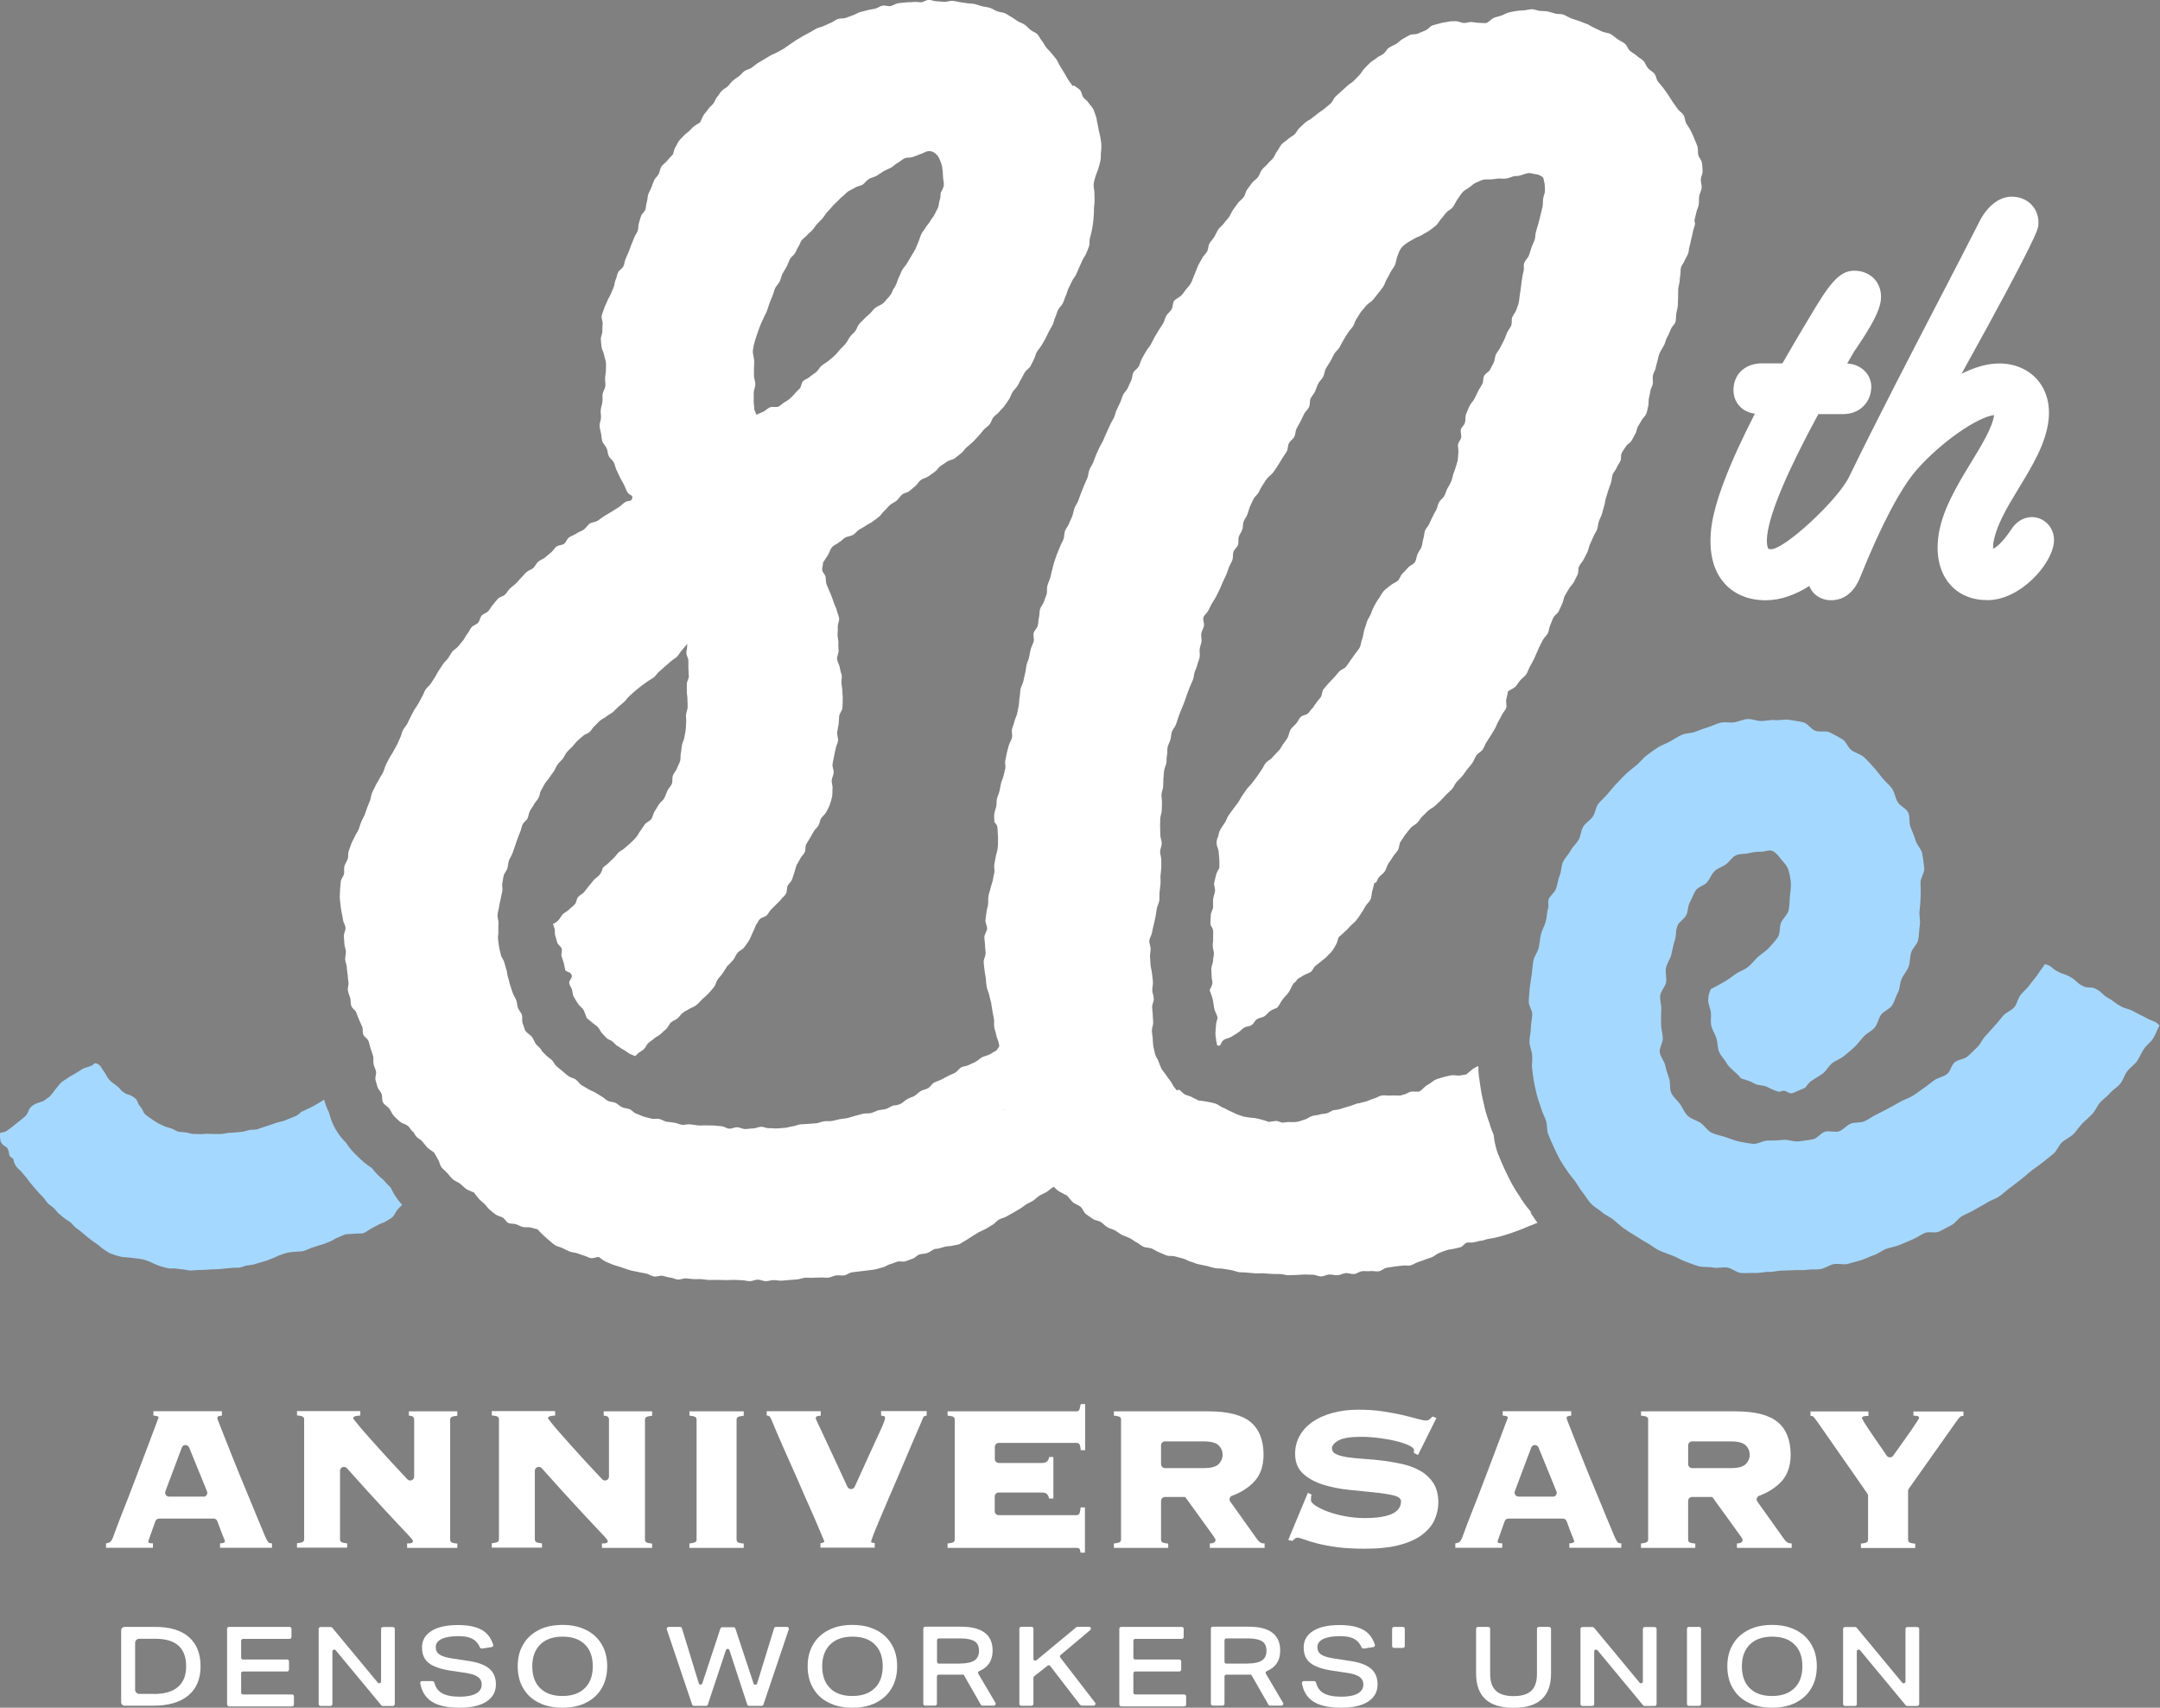 <?xml version="1.0" encoding="UTF-8"?>
<svg id="_レイヤー_2" data-name="レイヤー_2" xmlns="http://www.w3.org/2000/svg" viewBox="0 0 184.16 145.61">
  <rect x="0" y="0" width="184.16" height="145.61" fill="#808080" stroke="none"/>
  <defs>
    <style>
      .cls-1 {
        fill: #fff;
      }

      .cls-2 {
        fill: #a5d8ff;
      }

      .cls-3 {
        fill: #044b9e;
      }

      .cls-4 {
        fill: #040000;
      }
    </style>
  </defs>
  <g id="_メイン" data-name="メイン">
    <g>
      <g>
        <path class="cls-1" d="M22.87,131.48c-.07-.08-.17-.25-.28-.51-.23-.54-.48-1.15-.78-1.88-.28-.68-.57-1.39-.89-2.16-.31-.73-.6-1.46-.89-2.17-.29-.73-.54-1.35-.76-1.91-.22-.56-.4-1.02-.54-1.37-.18-.45-.2-.53-.2-.55,0-.13.06-.16.07-.16.07-.03.16-.05.27-.06h.05s0-.38,0-.38h-5.84v.37s.05,0,.05,0c.1.01.2.04.29.06.1.03.1.08.1.09,0,.01-.02.08-.16.45l-.43,1.14c-.18.47-.38,1-.6,1.59-.23.59-.46,1.2-.69,1.82-.23.61-.46,1.22-.7,1.83-.23.6-.45,1.14-.64,1.63-.19.48-.34.89-.46,1.22-.12.32-.19.52-.22.59-.07.17-.14.28-.21.34-.06.06-.17.1-.32.13h-.05s0,.38,0,.38h4v-.38h-.06c-.19,0-.26-.03-.28-.04-.02-.02-.05-.04-.05-.12,0-.01,0-.05.03-.12.02-.07.06-.17.11-.32.05-.15.12-.34.21-.59.07-.19.15-.43.25-.7.05-.13.18-.22.32-.22h4.64c.14,0,.27.09.32.22.1.25.25.66.3.81.09.23.17.43.24.61.09.23.1.27.11.27,0,.05,0,.18-.36.2h-.06s0,.38,0,.38h4.43v-.38h-.06c-.12,0-.21-.04-.28-.11ZM17.34,127.61h-2.92c-.23,0-.4-.23-.32-.45l1.4-3.73c.11-.29.51-.29.63,0l1.52,3.73c.09.22-.07.46-.31.46Z"/>
        <path class="cls-1" d="M137.91,131.48c-.07-.08-.17-.25-.28-.51-.23-.54-.48-1.15-.78-1.88-.28-.68-.57-1.39-.89-2.16-.31-.73-.6-1.46-.89-2.17-.29-.73-.54-1.35-.76-1.91-.22-.56-.4-1.02-.54-1.37-.18-.45-.2-.53-.2-.55,0-.13.06-.16.07-.16.07-.03.16-.05.27-.06h.05s0-.38,0-.38h-5.84v.37s.05,0,.05,0c.1.01.2.04.29.06.1.03.1.08.1.09,0,.01-.02.08-.16.45l-.43,1.14c-.18.47-.38,1-.6,1.59-.23.59-.46,1.2-.69,1.82-.23.61-.46,1.22-.7,1.83-.23.6-.45,1.14-.64,1.63-.19.48-.34.89-.46,1.22-.12.32-.19.52-.22.59-.07.17-.14.28-.21.34-.06.06-.17.1-.32.13h-.05s0,.38,0,.38h4v-.38h-.06c-.19,0-.26-.03-.28-.04-.02-.02-.05-.04-.05-.12,0-.01,0-.05.03-.12.02-.07.06-.17.11-.32.05-.15.12-.34.21-.59.07-.19.15-.43.25-.7.05-.13.18-.22.32-.22h4.64c.14,0,.27.09.32.22.1.25.25.66.3.81.09.23.17.43.24.61.09.23.1.27.11.27,0,.05,0,.18-.36.2h-.06s0,.38,0,.38h4.43v-.38h-.06c-.12,0-.21-.04-.28-.11ZM132.39,127.61h-2.92c-.23,0-.4-.23-.32-.45l1.4-3.73c.11-.29.51-.29.63,0l1.52,3.73c.09.22-.07.46-.31.46Z"/>
        <path class="cls-1" d="M34.85,120.71h.06c.36.02.4.2.4.34v4.85c0,.31-.37.45-.58.23-.49-.53-1.16-1.24-1.4-1.5-.39-.43-.79-.86-1.17-1.29-.38-.43-.74-.82-1.04-1.17-.32-.36-.56-.65-.74-.88-.23-.28-.27-.35-.27-.36,0-.05.03-.1.09-.14.05-.03.17-.07.46-.09h.06s0-.38,0-.38h-5.4v.37s.05,0,.05,0c.35.04.45.09.48.13.06.06.08.12.08.21v10.21c0,.09-.03.16-.08.21-.03.03-.13.09-.48.13h-.05s0,.38,0,.38h4.28v-.37s-.05,0-.05,0c-.34-.04-.45-.09-.48-.13-.05-.05-.08-.12-.08-.21v-5.84c0-.31.38-.45.59-.22.67.75,1.27,1.41,1.78,1.98.68.75,1.27,1.38,1.73,1.88.49.52.86.92,1.13,1.21.28.3.5.53.65.69.15.16.24.27.28.33.05.07.06.11.06.13,0,.05-.02.09-.07.13-.04.03-.13.06-.37.06h-.06v.38h4.28v-.37s-.05,0-.05,0c-.34-.04-.45-.09-.48-.13-.05-.05-.08-.12-.08-.21v-10.21c0-.09.03-.16.08-.21.03-.03.13-.09.48-.13h.05s0-.38,0-.38h-4.13v.38Z"/>
        <path class="cls-1" d="M51.46,120.71h.06c.36.02.4.2.4.34v4.85c0,.31-.37.45-.58.23-.49-.53-1.16-1.24-1.4-1.5-.39-.43-.79-.86-1.17-1.29-.38-.43-.74-.82-1.04-1.17-.32-.36-.56-.65-.74-.88-.23-.28-.27-.35-.27-.36,0-.05.03-.1.09-.14.05-.03.17-.07.46-.09h.06s0-.38,0-.38h-5.4v.37s.05,0,.05,0c.35.04.45.09.48.13.06.06.08.12.08.21v10.21c0,.09-.03.16-.08.21-.03.03-.13.09-.48.13h-.05s0,.38,0,.38h4.28v-.37s-.05,0-.05,0c-.34-.04-.45-.09-.48-.13-.05-.05-.08-.12-.08-.21v-5.84c0-.31.38-.45.59-.22.67.75,1.27,1.41,1.78,1.98.68.75,1.27,1.38,1.73,1.88.49.52.86.92,1.13,1.21.28.3.5.53.65.69.15.16.24.27.28.33.05.07.06.11.06.13,0,.05-.02.09-.07.13-.04.03-.13.06-.37.06h-.06v.38h4.28v-.37s-.05,0-.05,0c-.34-.04-.45-.09-.48-.13-.05-.05-.08-.12-.08-.21v-10.21c0-.09.03-.16.08-.21.03-.03.13-.09.48-.13h.05s0-.38,0-.38h-4.13v.38Z"/>
        <path class="cls-1" d="M58.78,120.71h.05c.33.04.44.09.48.13.05.06.08.12.08.21v10.21c0,.09-.03.16-.08.21-.03.03-.14.09-.48.13h-.05s0,.38,0,.38h4.63v-.37s-.05,0-.05,0c-.34-.04-.45-.09-.48-.13-.05-.05-.08-.12-.08-.21v-10.21c0-.09.03-.16.08-.21.04-.04.15-.09.48-.13h.05s0-.38,0-.38h-4.63v.37Z"/>
        <path class="cls-1" d="M75.14,120.71h.05c.16.02.21.05.23.07.03.03.04.06.04.12,0,.04-.01.12-.08.32-.06.17-.19.48-.4.93-.21.44-.5,1.09-.9,1.96-.31.69-.72,1.58-1.21,2.66-.12.26-.5.26-.62,0-.52-1.12-.94-2.04-1.27-2.74-.4-.86-.71-1.52-.92-1.97-.21-.45-.35-.75-.42-.89-.09-.18-.09-.24-.09-.25,0-.05.02-.1.06-.13.03-.03.12-.06.32-.08h.05s0-.38,0-.38h-4.61v.37s.05,0,.05,0c.1.01.18.05.22.11.06.07.13.23.23.47.06.15.16.4.32.77.16.38.35.82.56,1.29.22.5.46,1.04.72,1.62.26.57.52,1.17.78,1.77.25.58.5,1.17.76,1.73.25.55.46,1.05.65,1.49.18.44.33.79.45,1.06.14.33.17.41.17.43,0,.02,0,.04-.04.06-.03.02-.09.04-.24.08h-.05s0,.38,0,.38h4.63v-.4h-.06c-.25,0-.25-.1-.25-.14,0-.01.02-.08.17-.49.11-.3.27-.68.47-1.16.2-.47.42-1,.68-1.6.26-.6.52-1.21.79-1.84.27-.63.53-1.24.79-1.85.26-.61.49-1.16.7-1.65.21-.5.39-.91.54-1.25.15-.34.23-.55.27-.64.02-.09.06-.14.09-.16.05-.03.11-.05.2-.08h.04s0-.38,0-.38h-3.89v.37Z"/>
        <path class="cls-1" d="M92.12,119.77c-.04.3-.09.42-.12.47-.05.06-.12.1-.22.1h-10.99v.37s.05,0,.05,0c.35.04.45.09.48.13.06.06.08.12.08.21v10.21c0,.09-.03.16-.08.21-.03.03-.13.09-.48.13h-.05s0,.38,0,.38h10.99c.1,0,.18.02.23.05.03.02.07.09.11.31v.05s.38,0,.38,0v-3.86h-.37s0,.05,0,.05c-.04.33-.09.46-.12.51-.05.06-.12.1-.22.1h-6.64c-.19,0-.34-.15-.34-.34v-1.25c0-.19.15-.34.34-.34h3.68c.2,0,.35.04.43.13.09.09.14.2.17.33v.05s.38,0,.38,0v-3.54h-.37s0,.05,0,.05c-.03.14-.08.24-.17.33-.08.08-.23.13-.43.13h-3.68c-.19,0-.34-.15-.34-.34v-1.03c0-.19.15-.34.34-.34h6.64c.1,0,.17.03.22.1.04.05.09.17.12.47v.05s.38,0,.38,0v-3.93h-.37s0,.05,0,.05Z"/>
        <path class="cls-1" d="M107.17,131.23l-2.28-3.2c-.13-.18-.04-.43.17-.5.69-.25,1.28-.62,1.76-1.08.6-.58.91-1.39.91-2.41,0-1.25-.38-2.19-1.12-2.8-.74-.6-1.94-.9-3.56-.9h-8.08v.37s.05,0,.05,0c.35.04.45.09.48.13.06.06.08.12.08.21v10.21c0,.09-.03.16-.08.21-.03.03-.13.09-.48.13h-.05s0,.38,0,.38h4.63v-.37s-.05,0-.05,0c-.34-.04-.45-.09-.48-.13-.05-.05-.08-.12-.08-.21v-3.29c0-.19.15-.34.34-.34h1.72c.05.08,2.3,3.17,2.42,3.35.14.22.16.27.17.27,0,.14-.04.32-.43.34h-.06s0,.38,0,.38h4.67v-.38h-.06c-.23,0-.42-.12-.59-.37ZM98.99,123.24c0-.19.15-.34.34-.34h3.29c.62,0,1.06.12,1.28.34.23.23.34.5.34.8,0,.3-.12.57-.34.8-.23.23-.66.34-1.28.34h-3.29c-.19,0-.34-.15-.34-.34v-1.62Z"/>
        <path class="cls-1" d="M152.11,131.23l-2.28-3.2c-.13-.18-.04-.43.17-.5.69-.25,1.28-.62,1.76-1.08.6-.58.91-1.39.91-2.41,0-1.25-.38-2.19-1.12-2.8-.74-.6-1.94-.9-3.56-.9h-8.08v.37s.05,0,.05,0c.35.04.45.09.48.13.06.06.08.12.08.21v10.21c0,.09-.03.16-.08.21-.03.03-.13.09-.48.13h-.05s0,.38,0,.38h4.63v-.37s-.05,0-.05,0c-.34-.04-.45-.09-.48-.13-.05-.05-.08-.12-.08-.21v-3.29c0-.19.15-.34.34-.34h1.72c.05.08,2.3,3.17,2.42,3.35.14.22.16.27.17.27,0,.14-.04.32-.43.34h-.06s0,.38,0,.38h4.67v-.38h-.06c-.23,0-.42-.12-.59-.37ZM143.93,123.24c0-.19.15-.34.34-.34h3.29c.62,0,1.06.12,1.28.34.23.23.34.5.34.8,0,.3-.12.57-.34.8-.23.23-.66.34-1.28.34h-3.29c-.19,0-.34-.15-.34-.34v-1.62Z"/>
        <path class="cls-1" d="M121.17,125.46c-.43-.26-.92-.46-1.46-.59-.54-.13-1.1-.23-1.67-.31-.57-.07-1.13-.13-1.67-.16-.53-.04-1.02-.08-1.44-.14-.41-.06-.76-.15-1.01-.27-.24-.11-.36-.28-.36-.51,0-.22.18-.44.54-.65.37-.21,1.03-.32,1.96-.32.5,0,1.03.04,1.57.11.54.07,1.03.16,1.46.27s.79.23,1.07.37c.33.16.39.28.39.35v.28s.35.17.35.17l1.57-3.16-.34-.12-.03.03c-.07.09-.15.16-.23.22-.08.06-.18.09-.31.09-.14,0-.38-.05-.71-.14-.33-.09-.74-.2-1.25-.32-.5-.12-1.08-.22-1.71-.32-.64-.1-1.35-.14-2.09-.14-.8,0-1.55.09-2.21.28-.66.18-1.23.44-1.69.76-.46.32-.83.72-1.09,1.18-.26.46-.39.98-.39,1.54,0,.72.23,1.29.69,1.7.45.41,1.02.72,1.7.93.67.21,1.41.36,2.18.44.77.08,1.5.15,2.17.22.67.07,1.23.15,1.67.26.41.1.62.27.62.5,0,.46-.24.81-.73,1.05-.5.25-1.3.38-2.38.38-.56,0-1.13-.06-1.68-.16-.55-.11-1.05-.24-1.47-.4-.43-.16-.77-.33-1.04-.51-.25-.17-.38-.32-.38-.44,0-.21.01-.36.04-.44l.02-.05-.32-.16-1.65,3.96-.03.06.36.09.02-.02c.07-.07.14-.14.21-.19.06-.05.12-.07.19-.07.12,0,.32.05.58.15.28.1.65.22,1.11.34.46.12,1.04.23,1.71.32.66.09,1.47.13,2.38.13,1.18,0,2.19-.11,2.98-.33.8-.22,1.45-.52,1.93-.9.48-.38.83-.81,1.03-1.28.2-.47.3-.96.3-1.45,0-.64-.14-1.17-.4-1.6-.27-.42-.62-.77-1.05-1.03Z"/>
        <path class="cls-1" d="M163.14,120.33v.38h.06c.1,0,.2.01.3.04.08.02.12.07.12.16,0,.01-.02.06-.17.29-.12.18-.26.4-.43.65-.17.25-.36.52-.57.81-.22.3-.41.58-.59.83-.09.13-.28.4-.45.63-.14.19-.42.19-.55,0-.12-.18-.25-.38-.36-.53-.3-.43-.56-.81-.8-1.16-.26-.38-.48-.71-.67-1.01-.25-.39-.27-.48-.28-.49,0-.09.04-.14.13-.16.11-.03.23-.04.36-.04h.06v-.38h-4.94v.38h.06c.09,0,.16.03.22.1.07.08.22.28.46.62l4.11,5.9c.04.06.06.12.06.19v3.73c0,.09-.03.16-.08.21-.03.03-.13.09-.48.13h-.05s0,.38,0,.38h4.63v-.37s-.05,0-.05,0c-.34-.04-.45-.09-.48-.13-.05-.05-.08-.12-.08-.21v-4.15c0-.07.02-.14.06-.19l4.13-5.84c.07-.1.15-.19.22-.27.07-.07.15-.1.25-.1h.06v-.38h-4.28Z"/>
      </g>
      <path class="cls-3" d="M97.91,94.38c-.02.09-.04.21-.06.29.02-.07.04-.17.06-.29Z"/>
      <path class="cls-2" d="M33.31,101.26s-.08-.07-.11-.11c-.21-.2-.38-.39-.51-.55-.28-.22-.63-.54-.96-.97,0-.01-.02-.02-.03-.04-.21-.13-.43-.29-.66-.48-.27-.23-.54-.49-.85-.8-.3-.31-.52-.61-.68-.87-.29-.28-.62-.66-.91-1.17-.29-.51-.45-1-.55-1.41-.14-.28-.28-.6-.38-.98l-.02-.05s-.01-.04-.02-.07c-.14.09-.28.19-.42.27-.17.1-.35.19-.51.29-.18.1-.36.18-.53.26-.18.09-.35.17-.52.23-.03.05,0,.01-.02.06-.14.09-.24.21-.39.28-.17.08-.34.13-.47.19-.18.08-.37.15-.57.23-.19.07-.4.08-.59.15-.19.06-.38.14-.58.2-.19.06-.38.14-.58.19-.2.05-.38.15-.58.19-.2.04-.41.01-.61.05-.2.04-.39.12-.59.15-.2.03-.41.03-.61.06-.2.02-.41.02-.61.04-.2.02-.4.08-.6.09-.21.01-.41-.01-.61,0-.21,0-.41-.02-.61-.02-.17,0-.34.04-.51.03-.22,0-.43,0-.64-.01-.22-.02-.42-.1-.63-.13-.21-.04-.43-.02-.64-.07-.21-.05-.39-.2-.59-.27-.2-.07-.42-.1-.61-.19-.19-.09-.39-.18-.57-.28-.18-.11-.36-.22-.54-.35-.17-.12-.35-.24-.52-.38-.13-.11-.17-.29-.26-.44-.08-.14-.21-.27-.3-.42-.08-.15-.12-.34-.24-.46-.11-.12-.27-.21-.42-.29-.15-.08-.34-.09-.48-.18-.14-.09-.3-.19-.4-.32-.14-.19-.34-.34-.55-.49-.21-.14-.4-.31-.54-.52-.11-.16-.23-.42-.4-.64-.23-.31-.16-.38-.49-.55-.29-.14-.22.05-.6.2-.17.07-.4.11-.62.21-.18.09-.35.24-.56.35-.18.1-.37.21-.57.33-.18.11-.36.23-.55.36-.14.09-.27.22-.4.38-.11.13-.23.28-.35.44-.11.14-.22.31-.35.45-.12.14-.31.22-.45.35-.17.14-.37.18-.59.25-.21.07-.42.17-.58.32-.21.18-.23.34-.29.47-.06.15-.14.27-.34.45-.15.14-.33.26-.49.39-.17.13-.33.28-.49.4-.18.13-.35.27-.5.37-.31.21-.62.03-.58.34.04.33-.02.57.24.82.16.16.31.16.41.34.09.16.13.35.16.56.02.19.33.21.35.4.03.21.12.4.23.56.1.15.26.26.38.39.13.13.23.29.36.42.13.13.23.29.34.44.13.17.27.32.4.49.13.16.28.32.41.47.14.16.29.3.43.45.14.15.24.35.39.5.15.15.34.25.49.39s.27.33.42.47c.15.14.33.26.49.4.16.14.36.23.52.36.16.13.28.31.45.45.16.13.34.24.5.38.16.13.31.28.48.41.14.12.3.23.45.34.15.12.31.21.46.32.15.11.28.26.44.36.16.1.31.22.47.31s.35.14.53.21c.18.06.36.11.55.15.2.04.4.04.61.06.2.02.4.05.61.07.2.02.41.04.61.09.18.05.36.1.53.17.17.07.33.16.5.23.17.07.34.15.52.2.19.05.39.12.62.16.2.04.42,0,.64.02.2.02.41.07.63.08.21.01.42.09.64.09.21,0,.43-.04.64-.04.2,0,.39-.01.59-.02.2,0,.39-.03.59-.04.2,0,.4,0,.6-.02.2-.01.4-.04.59-.06.2-.02.4-.02.59-.05.2-.02.41.01.6-.02.2-.03.38-.14.57-.17.2-.04.4-.04.59-.09.2-.05.39-.12.57-.17.2-.06.4-.11.57-.17.21-.08.43-.16.64-.25.21-.09.41-.2.63-.27.22-.07.44-.15.67-.18.22-.03.44-.04.65-.06.22-.02.44,0,.65-.09.18-.08.36-.15.54-.22.18-.07.37-.11.55-.18.18-.07.38-.1.56-.17.18-.07.36-.15.54-.22.18-.07.34-.2.52-.28.18-.08.36-.14.54-.23.18-.09.39-.11.62-.11.2,0,.4-.04.6-.04.24,0,.47.02.67-.1.17-.1.39-.26.62-.38.34-.18.65-.34.64-.34.19-.07.38-.13.58-.26.16-.11.37-.19.54-.37.13-.14.21-.36.35-.55.09-.12.24-.25.38-.4.02-.02.04-.03.05-.05-.12-.13-.25-.27-.37-.44-.28-.37-.47-.73-.61-1.03Z"/>
      <path class="cls-1" d="M91.44,7.33c-.1-.2-.27-.36-.38-.56s-.22-.38-.34-.58-.23-.38-.35-.57c-.12-.19-.19-.41-.32-.59-.13-.18-.29-.34-.43-.52s-.31-.32-.45-.5c-.13-.18-.21-.39-.36-.56-.15-.17-.22-.4-.38-.55s-.4-.21-.57-.35c-.17-.14-.31-.32-.49-.44-.18-.13-.4-.18-.59-.3-.19-.11-.36-.26-.55-.36-.2-.1-.37-.25-.57-.33s-.44-.08-.65-.16c-.21-.08-.39-.22-.6-.29-.21-.06-.43-.08-.65-.13s-.42-.14-.63-.19-.44-.04-.66-.07-.43-.07-.65-.1-.43-.1-.65-.11-.44.1-.67.09-.44-.05-.66-.05-.44-.13-.66-.12-.43.19-.65.2-.44-.05-.66-.02-.44.01-.66.04c-.22.03-.44.03-.66.07s-.41.2-.63.24c-.22.04-.47-.08-.68-.04s-.41.21-.62.26c-.22.05-.44.07-.65.13s-.43.1-.64.16-.4.21-.61.27c-.21.07-.41.16-.62.23s-.46.02-.67.09-.38.24-.58.32c-.21.08-.4.18-.6.27s-.43.13-.63.22c-.2.1-.38.23-.57.33s-.39.2-.58.31-.38.22-.57.34c-.19.12-.37.25-.55.37-.17.12-.34.25-.53.37s-.38.2-.56.31c-.18.11-.4.17-.58.28s-.37.22-.55.33c-.18.11-.37.21-.55.33-.18.11-.34.27-.52.39-.18.12-.42.15-.59.27s-.3.32-.47.44-.36.24-.52.38c-.16.14-.28.33-.43.48s-.38.23-.51.39c-.16.14-.25.35-.4.52-.14.16-.19.4-.33.57s-.32.3-.44.48-.28.34-.4.52c-.11.19-.18.41-.28.6-.16.11-.34.19-.49.31-.17.12-.3.29-.45.43s-.33.25-.46.4c-.14.16-.3.29-.42.46-.12.17-.19.37-.3.54s-.12.42-.21.6c-.16.17-.33.33-.48.53-.14.18-.37.3-.5.51-.11.19-.12.43-.22.62-.1.19-.3.34-.39.53s-.15.41-.23.61c-.08.2-.2.39-.27.59-.07.2-.05.44-.12.64-.07.21-.06.43-.12.64-.06.21-.3.36-.37.56s-.13.41-.19.62c-.06.21-.03.44-.1.65-.07.21-.23.38-.3.58-.07.2-.16.4-.24.6-.08.2-.14.41-.23.61s-.17.4-.26.6c-.09.2-.09.44-.19.64-.1.2-.35.31-.45.51s-.11.43-.21.63c-.1.2-.08.45-.17.65-.09.2-.18.4-.26.6-.08.2-.22.38-.29.59-.07.21-.21.4-.26.61-.06.21-.17.42-.21.63-.04.21.1.46.08.68-.02.22-.02.43-.02.65,0,.22-.15.45-.13.67.02.22.03.45.06.67.03.22.18.42.21.64.03.22.14.43.16.65s0,.45,0,.67c0,.23-.06.45-.07.68-.01.23.05.46.02.69s-.19.43-.23.66c-.03.22.01.46-.02.69-.03.23-.12.44-.14.67-.03.23.04.46.02.68-.01.23-.13.45-.12.68s.09.45.13.67.04.46.11.68c.06.16.26.33.37.58.09.19.07.45.18.66.1.19.32.34.43.54.1.2.12.44.23.65.11.2.18.42.29.62.11.21.23.41.33.6.12.22.18.45.28.62.2.36.51.23.43.56-.09.34-.27.12-.63.35-.17.11-.33.29-.55.43-.18.12-.39.23-.59.37-.19.12-.4.23-.6.36-.19.12-.38.27-.57.4-.2.13-.48.12-.68.25-.2.13-.32.38-.51.51-.2.13-.44.2-.62.33-.21.14-.45.21-.63.33s-.25.42-.43.55c-.18.13-.48.1-.65.24-.18.13-.28.37-.46.5s-.34.29-.51.43c-.17.14-.41.2-.58.35-.17.14-.25.39-.42.54s-.41.2-.58.35-.3.34-.46.49c-.16.15-.29.34-.45.49-.16.15-.35.27-.51.43-.16.16-.26.37-.42.52s-.45.18-.6.34-.28.35-.43.52c-.15.16-.24.38-.39.54-.15.16-.42.22-.56.38-.15.16-.16.45-.31.61-.15.17-.42.22-.56.39-.14.17-.22.39-.36.56-.14.17-.22.39-.36.56-.14.17-.28.34-.42.51-.14.17-.37.28-.5.45s-.23.38-.36.56c-.13.18-.31.32-.43.5s-.24.37-.36.55c-.13.18-.21.39-.33.57-.12.18-.24.37-.36.55-.12.18-.32.32-.44.5s-.17.41-.29.6c-.12.19-.2.39-.31.58-.11.19-.25.36-.36.55s-.2.39-.31.59-.18.4-.29.6c-.11.19-.27.35-.37.55-.1.19-.13.43-.23.63s-.17.41-.27.6c-.1.2-.22.38-.32.58-.1.2-.24.37-.34.57s-.21.39-.3.59-.14.42-.23.62c-.09.2-.24.37-.33.57-.09.2-.24.38-.32.58s-.21.39-.29.6c-.09.2-.09.44-.17.65-.09.2-.16.41-.25.62-.08.2-.13.42-.22.63-.09.2-.21.39-.29.6-.09.2-.13.42-.22.63s-.23.38-.32.59-.21.39-.29.6c-.08.21-.16.42-.23.63-.07.21-.02.46-.08.67-.07.21-.22.4-.28.61-.06.22,0,.46-.04.67-.04.22-.24.41-.27.63-.03.22-.04.45-.06.67-.01.22-.03.45-.03.67,0,.22.04.45.06.67.02.22.06.44.1.66.05.22.09.43.12.65s.19.43.21.65c.02.22-.15.46-.14.68s.03.44.04.67c0,.22.12.44.13.67,0,.22-.06.45-.06.67,0,.22.13.44.14.66,0,.22.05.44.07.66.02.22.04.44.07.66.03.22-.09.46-.05.68.04.22.14.42.2.64s.02.46.09.67c.07.21.33.35.42.55.08.21.15.42.24.62.09.2.18.41.27.61.09.2,0,.48.1.68.09.2.36.33.44.54.08.21.11.44.18.65s.16.42.21.64c.05.21,0,.45.04.67.04.22.17.42.21.64s-.09.46-.05.68c.04.22.13.43.18.64.06.21.26.37.34.58.09.23.01.53.13.74s.38.33.53.52c.15.19.22.44.39.62.17.17.34.35.53.5s.46.2.65.34.28.42.49.54c.08.12.11.21.2.33.15.2.41.29.55.46.17.19.29.39.45.54.19.18.42.29.57.43.1.18.21.38.34.6.11.18.14.45.28.64.13.17.33.31.49.49.15.16.28.36.46.52.18.17.44.24.62.38.2.15.36.34.55.47.21.13.46.2.66.3.12.17.26.35.41.53.14.16.32.28.49.45.15.15.27.35.44.49.17.14.33.28.52.41.18.12.4.15.58.25.19.11.29.38.48.46.2.09.45.04.64.1.21.07.39.19.59.24.21.05.44,0,.64.04.22.04.42.13.61.15.14.15.29.32.47.48.16.14.31.31.5.45.17.13.33.3.53.43.18.12.43.15.63.25.19.1.39.2.61.29.2.08.42.08.62.14.21.06.4.16.6.21.22.05.41.19.6.22.22.03.46-.11.66-.1.18.09.35.28.57.38.19.08.4.18.61.26.2.07.41.14.64.2.13.04.25.09.25.09.21.08.43.14.65.21s.45.08.67.14.45.08.67.13.42.21.65.25.47-.09.7-.06c.22.03.44.13.67.15s.44.15.67.17.46-.11.69-.1.45.06.68.07.45-.02.68,0,.45.07.68.07.46-.01.68-.01.46.02.68.02.46-.02.68-.02.46.03.69.03.46.08.68.08.45-.13.68-.13.46.13.68.13c.22,0,.44-.09.67-.09s.45.06.67.05.44-.05.67-.06.44-.03.67-.05.44-.12.66-.14.45.02.67,0,.45,0,.67-.02.45.04.67.01.43-.16.65-.19.46.03.68,0,.42-.22.64-.26.44-.04.66-.08.45-.04.66-.08.45-.04.67-.09.43-.12.65-.17c.22-.05.41-.21.62-.27s.42-.15.63-.22.48.04.69-.03c.21-.07.42-.16.63-.23.21-.07.37-.29.58-.36s.46-.04.67-.12c.21-.08.39-.24.59-.33.19-.06.2-.01.39-.06.19-.04.37-.12.56-.16.19-.04.39-.02.58-.07s.39-.06.57-.12c.11-.03.31-.19.59-.34.17-.09.34-.23.56-.36.18-.1.36-.23.57-.35.18-.1.4-.17.6-.29.19-.11.38-.22.57-.34.19-.11.32-.32.52-.43.19-.11.43-.14.62-.25.19-.11.38-.22.58-.33.19-.11.38-.22.57-.33s.36-.26.55-.38.4-.2.59-.32.34-.3.53-.42.41-.2.6-.31.35-.29.54-.4.47-.1.65-.21.33-.33.51-.44c.2-.12.39-.23.57-.34.2-.12.41-.21.59-.32.2-.13.38-.27.55-.38.22-.13.45-.19.61-.29.3-.19.51-.28.57-.33.05-.02.02-.08.06-.1-.12-.17-.1-.41-.21-.58-.11-.18-.39-.25-.49-.42-.11-.18-.07-.45-.16-.62-.1-.19-.31-.31-.4-.49-.1-.2-.16-.4-.24-.57-.1-.21-.2-.39-.27-.55-.09-.17-.13-.37-.22-.54-.09-.18-.16-.35-.25-.52-.12-.17-.2-.37-.33-.57-.11-.17-.25-.34-.37-.54-.11-.18-.23-.36-.34-.56-.1-.19-.28-.34-.38-.54-.09-.19-.09-.43-.18-.64-.09-.2-.22-.38-.3-.58-.08-.2-.08-.43-.15-.64-.06-.17-.1-.39-.15-.67-.03-.21-.17-.43-.2-.68-.02-.22-.1-.45-.12-.69-.02-.23.03-.47.02-.7-.01-.23.05-.47.04-.71-.01-.24-.11-.47-.12-.7-.01-.24.09-.48.08-.7-.01-.25-.16-.48-.17-.69-.02-.3.08-.59.06-.74-.11.04-.26.3-.47.54-.13.15-.41.21-.56.41-.13.17-.27.35-.41.54-.13.18-.21.39-.35.58s-.32.33-.45.51c-.13.19-.26.37-.38.56-.13.19-.2.42-.32.6-.14.19-.21.42-.33.59-.14.2-.31.37-.42.52-.2.27-.33.51-.41.56-.06.01-.25.14-.57.32-.17.09-.4.11-.62.23-.18.1-.34.27-.54.38-.18.1-.4.17-.6.28-.19.1-.45.09-.64.2-.19.11-.31.34-.51.45-.19.11-.41.17-.6.28-.19.11-.39.2-.59.31s-.42.15-.61.26-.31.36-.5.47-.44.13-.62.24c-.2.11-.35.3-.53.41-.21.12-.43.17-.61.27-.22.12-.37.3-.54.39-.32.17-.58.15-.64.16-.22.06-.41.22-.62.29s-.45.07-.67.12c-.22.06-.42.19-.64.24-.22.06-.46,0-.68.06s-.44.12-.65.17-.43.14-.65.19-.45.06-.67.1-.44.11-.66.15-.46,0-.68.03-.43.14-.66.17-.45.02-.68.05-.45.02-.68.04-.44.15-.66.17-.44.11-.67.13-.45.04-.68.05-.45-.03-.68-.02-.45-.13-.68-.12-.45.14-.67.14-.45.05-.68.05-.45-.14-.67-.15-.46.13-.68.12-.44-.19-.67-.21c-.22-.01-.44-.05-.67-.06s-.45,0-.67-.01-.45.03-.67,0-.44-.06-.66-.09-.46.07-.68.04-.43-.14-.65-.18-.45-.04-.67-.08-.42-.19-.63-.24-.47.03-.68-.03-.44-.1-.65-.17c-.21-.06-.41-.18-.63-.25s-.36-.3-.57-.38c-.21-.08-.45-.08-.65-.17-.19-.09-.35-.27-.55-.37-.19-.09-.45-.07-.65-.17-.19-.1-.35-.27-.54-.38s-.37-.23-.56-.34c-.19-.11-.41-.17-.59-.29-.19-.12-.38-.22-.57-.34-.18-.12-.3-.34-.48-.47-.18-.13-.43-.15-.61-.28-.18-.13-.34-.28-.51-.42s-.34-.28-.51-.42-.25-.38-.4-.53c-.16-.16-.36-.26-.51-.42-.12-.13-.24-.25-.36-.37-.06-.21-.3-.35-.48-.56-.15-.18-.21-.47-.38-.66-.17-.19-.42-.32-.56-.52-.06-.23-.16-.43-.22-.64-.06-.22.01-.47-.05-.69-.07-.21-.27-.38-.34-.6-.07-.21-.07-.44-.15-.66-.07-.2-.22-.39-.29-.61-.09-.21-.14-.44-.22-.65-.08-.22-.1-.45-.18-.66s-.07-.46-.14-.67-.13-.43-.19-.65c-.06-.22-.25-.41-.29-.63s-.12-.45-.15-.67-.07-.46-.09-.68c-.02-.23.05-.46.03-.69-.01-.23.01-.45.01-.68,0-.23-.09-.46-.08-.69.01-.22.11-.45.13-.68.02-.22.1-.44.14-.67.03-.22.09-.44.14-.67.04-.22-.05-.46,0-.68.05-.22.06-.45.12-.66.06-.21.25-.39.31-.6s.06-.45.13-.66c.07-.2.22-.38.29-.59.07-.2.14-.41.22-.62s.13-.42.21-.62.15-.41.24-.61c.09-.2.11-.43.2-.63.09-.2.33-.33.43-.53.09-.2.1-.44.2-.63.1-.2.25-.36.35-.56.1-.19.27-.35.38-.54s.1-.44.21-.63.21-.39.32-.58c.11-.19.28-.34.4-.53.12-.19.25-.36.38-.54.12-.18.19-.4.32-.58s.31-.32.44-.49.21-.39.35-.56c.14-.17.31-.31.46-.47.15-.16.28-.34.43-.49.16-.15.33-.28.49-.43s.41-.19.57-.34.25-.37.42-.51c.17-.14.3-.32.47-.46s.39-.22.55-.36c.17-.14.38-.22.55-.37s.31-.31.47-.46c.16-.15.35-.27.5-.42.15-.15.27-.34.44-.49.16-.14.32-.3.49-.44s.34-.27.51-.41c.17-.14.36-.25.53-.38s.38-.23.55-.36c.17-.14.28-.36.45-.49.17-.14.33-.29.49-.43.17-.14.33-.28.49-.43s.37-.24.53-.4.25-.37.4-.53.33-.4.47-.57c.03.24-.07.56-.07.78,0,.22.17.44.17.66s0,.44,0,.66c0,.22.04.44.04.66s-.17.44-.17.66,0,.44,0,.66c0,.22.06.44.05.66,0,.22.03.44.02.66-.01.22-.12.43-.14.65-.02.22.04.44.01.66-.02.22-.01.44-.04.66-.03.22-.09.43-.12.65-.04.21-.16.41-.2.63-.04.21-.04.44-.09.66-.05.21,0,.45-.06.67-.06.22-.2.42-.27.64s-.27.39-.35.61,0,.5-.09.71c-.09.21-.28.38-.38.59s-.16.44-.27.64-.34.34-.46.53c-.12.2-.23.4-.36.59-.13.19-.14.46-.28.65s-.41.27-.55.45c-.14.18-.25.39-.39.57s-.23.41-.39.58c-.14.16-.3.3-.45.45s-.32.27-.48.42-.36.23-.52.37c-.16.14-.26.34-.42.48s-.31.29-.46.44c-.15.15-.34.26-.48.41,0,0-.04.3-.29.61-.12.14-.33.25-.49.44-.13.16-.27.33-.41.5-.13.16-.26.34-.4.51-.14.16-.37.26-.51.42-.14.17-.14.46-.28.62s-.35.29-.49.44c-.16.17-.39.26-.53.4-.17.18-.26.4-.39.53-.29.26-.43.34-.47.22.05.14.08.28.13.42.11.31-.02.36.09.68.06.16.09.37.16.58.06.18.32.32.38.52.06.2-.07.45-.01.64.06.21.14.4.19.58.06.26.1.47.12.59.06.16.43.17.49.33.21.25-.05.43-.13.64-.06.15.02.31.17.59.12.21.07.5.19.71.12.2.24.41.37.61.14.21.38.35.48.55.12.23.18.47.27.67.15.12.31.25.47.39.14.13.33.23.48.39.14.15.21.37.35.51s.27.31.43.45c.13.11.34.14.46.26.12.12.24.22.35.34.2.08.34.24.55.34.19.09.35.24.56.36.15.08.33.13.47.21.08-.06.15-.15.22-.22.14-.13.36-.22.53-.38.15-.14.22-.38.39-.53.15-.14.35-.25.51-.4.16-.14.38-.22.54-.37.16-.15.32-.3.48-.44s.23-.4.39-.54c.17-.15.4-.21.56-.35.17-.15.29-.35.45-.47.19-.15.4-.23.55-.33.18-.11.42-.18.62-.34.17-.14.32-.33.5-.5.17-.15.35-.3.52-.48s.31-.36.46-.54c.15-.18.18-.45.31-.64s.32-.35.44-.55c.12-.21.28-.39.37-.59.17-.14.32-.32.5-.51.16-.17.22-.43.38-.62.15-.19.43-.28.57-.47s.3-.39.42-.6c.13-.21.21-.46.31-.66.12-.23.21-.46.28-.66.14-.15.2-.37.35-.51.15-.14.4-.16.56-.3.15-.13.23-.36.38-.5.15-.14.29-.28.43-.43.14-.15.3-.27.43-.45.12-.16.31-.28.41-.47.12-.19.05-.48.14-.67.1-.21.31-.35.38-.55.07-.21.15-.42.21-.62.06-.21.11-.42.18-.62.12-.17.21-.37.32-.55s.27-.34.37-.53c.1-.19.02-.46.12-.66s.23-.36.33-.55c.09-.19.22-.37.32-.56s.29-.32.4-.51c.11-.18.11-.43.23-.61.13-.2.34-.35.44-.54.11-.21.23-.42.3-.63.08-.22.14-.45.19-.67.05-.23.02-.47.04-.69.03-.23-.08-.46-.07-.69.01-.23.16-.45.17-.68.01-.23-.12-.46-.1-.69.02-.22.09-.45.13-.68.03-.22.08-.44.14-.67.02-.23.18-.45.2-.68.03-.23-.1-.48-.07-.72.03-.23.08-.46.12-.69.03-.23.02-.47.05-.7.03-.23.25-.44.27-.67.03-.23.02-.47.03-.71.02-.23-.03-.47-.03-.71s-.06-.47-.08-.7c-.02-.23.06-.48.02-.72-.09-.23-.13-.45-.17-.67-.05-.23-.2-.44-.22-.67-.02-.23.12-.47.13-.69,0-.23-.04-.46-.02-.69.02-.23-.08-.47-.07-.7s.03-.45.02-.69.14-.47.11-.71c-.03-.22-.14-.44-.2-.68-.04-.2-.16-.38-.22-.57-.07-.2-.13-.39-.2-.57-.08-.19-.15-.38-.23-.55-.09-.19-.15-.38-.23-.55-.06-.2-.04-.41-.07-.61-.04-.21-.27-.38-.29-.58-.03-.21.09-.41.06-.62.15-.21.26-.42.41-.63.14-.21.19-.48.35-.68.15-.2.44-.27.62-.45.21-.09.34-.3.54-.4.2-.1.46-.11.65-.22.2-.11.33-.33.52-.45s.4-.21.58-.34.4-.22.58-.35c.18-.14.36-.27.54-.41s.28-.36.46-.51c.17-.15.3-.34.47-.49.17-.15.4-.23.57-.37.17-.15.28-.36.45-.51s.45-.16.63-.3c.17-.14.33-.29.51-.43.18-.14.28-.39.47-.52.19-.14.45-.17.63-.3.19-.13.37-.27.56-.4s.31-.37.5-.5c.19-.13.38-.25.57-.38.19-.13.46-.14.65-.28.18-.14.36-.29.54-.43.18-.14.29-.36.47-.51s.35-.29.52-.45.31-.33.47-.5c.16-.16.29-.35.44-.52.15-.17.36-.29.51-.47.14-.17.18-.42.32-.6.14-.18.36-.29.5-.47.13-.18.32-.32.45-.5s.25-.37.38-.56.18-.42.3-.61c.12-.19.29-.34.42-.53.12-.19.2-.4.32-.59.12-.19.2-.4.32-.59.12-.19.35-.31.47-.5.11-.19.19-.41.3-.6.11-.19.14-.44.25-.63.11-.19.28-.36.39-.55s.24-.38.34-.58c.11-.2.19-.41.29-.6s.23-.39.33-.59c.1-.2.12-.44.22-.64.1-.2.14-.43.24-.63.1-.2.3-.35.4-.55.1-.2.15-.42.25-.63.1-.2.13-.43.23-.63.09-.2.2-.4.29-.61.09-.2.26-.37.36-.58.09-.2.18-.41.27-.61.09-.21.18-.41.27-.61.09-.2.24-.38.33-.59.09-.21.17-.42.24-.62.08-.22.01-.47.07-.67.07-.22.11-.43.16-.63.05-.22.08-.43.11-.64.03-.22.04-.42.06-.64s.02-.42.02-.64c0-.21.06-.42.05-.65,0-.21,0-.42-.01-.65,0-.21-.06-.42-.07-.65-.01-.23.07-.47.14-.71.06-.21.15-.43.24-.67.08-.21.13-.44.19-.68.05-.22.05-.45.05-.7.03-.21.05-.42.04-.64,0-.21-.04-.42-.07-.63-.03-.21-.09-.41-.14-.62s-.06-.42-.12-.63c-.07-.2-.05-.44-.14-.64-.08-.2-.13-.42-.23-.61-.1-.19-.28-.34-.39-.52s-.32-.3-.45-.47c-.13-.18-.13-.45-.27-.61-.15-.17-.37-.26-.52-.4ZM78.27,20.73c-.11.19-.16.42-.28.61-.11.19-.23.38-.34.57-.11.19-.23.38-.34.57-.11.19-.28.35-.39.54-.11.19-.17.41-.27.6s-.15.41-.24.62c-.09.2-.24.37-.32.58-.09.26-.27.47-.46.67-.14.15-.25.33-.43.44-.2.12-.4.19-.57.32-.18.14-.3.33-.45.48s-.34.28-.48.44-.32.3-.46.47-.18.4-.31.58c-.12.17-.32.3-.45.48s-.21.38-.35.56c-.14.19-.33.34-.49.52s-.3.37-.47.53c-.17.16-.36.31-.54.46-.18.15-.4.26-.58.41s-.29.4-.47.55c-.18.15-.39.27-.57.43-.17.14-.41.2-.54.34-.15.16-.14.43-.26.59-.13.17-.31.29-.43.45-.13.17-.28.3-.43.44-.14.14-.31.23-.5.34-.16.09-.3.29-.52.36-.21.06-.47-.03-.68.05-.2.08-.36.27-.56.37-.2.09-.4.16-.59.27-.08-.16-.13-.32-.19-.46.01-.22-.06-.46-.05-.71.01-.23,0-.47,0-.71,0-.24.14-.48.14-.71,0-.25-.1-.49-.12-.71.01-.21,0-.44,0-.66,0-.23.04-.46.02-.67-.02-.25-.09-.47-.11-.65-.02-.16.02-.38.07-.63.04-.19.1-.39.17-.6.07-.19.13-.4.2-.6.08-.2.14-.4.22-.59.08-.21.19-.39.26-.57.09-.23.22-.41.27-.57.07-.22.14-.44.22-.66.08-.22.17-.43.26-.64.09-.21.13-.45.23-.66s.29-.37.39-.58.13-.45.24-.66.25-.4.35-.6c.11-.2.17-.44.28-.64.1-.19.3-.31.42-.48s.16-.4.29-.56c.13-.17.16-.41.3-.57.13-.16.32-.28.46-.44.14-.16.32-.28.46-.44.14-.16.24-.35.38-.5.14-.16.3-.29.44-.45.14-.16.24-.35.37-.51.13-.16.3-.3.43-.47.14-.19.32-.33.47-.48.17-.16.31-.34.48-.46.18-.13.32-.33.51-.44.19-.11.39-.2.59-.32.18-.11.44-.12.63-.25.13-.09.27-.31.52-.47.17-.11.44-.14.65-.27.19-.11.38-.25.58-.38.19-.11.42-.19.63-.3s.36-.31.57-.41c.21-.11.38-.29.59-.39.22-.1.51-.03.71-.12.23-.09.44-.17.65-.24.25-.08.45-.23.65-.25.29-.03.47.08.62.2.19.15.29.32.39.56.09.21.17.43.2.67.03.24.06.48.06.72,0,.26.09.51.07.73-.03.33-.25.58-.27.69-.02.17,0,.39-.09.63-.07.18-.05.43-.15.64-.09.19-.19.39-.29.58-.1.19-.26.36-.36.54-.11.2-.28.36-.38.53-.12.22-.28.38-.36.54-.14.27-.18.57-.33.83Z"/>
      <g>
        <path class="cls-4" d="M88.66,100.03s-.07-.07-.11-.11c.05.05.08.09.11.11Z"/>
        <path class="cls-4" d="M85.56,94.71s0-.09,0-.14c-.03-.01-.04.03,0,.14Z"/>
      </g>
      <path class="cls-1" d="M174.63,44.72c-.36-.4-.86-.63-1.39-.63-.41,0-1.19.14-1.8,1.11-.8,1.18-1.3,1.5-1.51,1.59,0-.08,0-.18,0-.32.18-1.54,1.21-3.24,2.21-4.88,1.12-1.85,2.29-3.75,2.52-5.79.15-1.35-.2-2.58-.99-3.46-.78-.87-1.92-1.35-3.22-1.35-1.06,0-2.16.35-3.21.88,6.43-11.6,6.51-12.34,6.54-12.6.08-.67-.11-1.3-.53-1.77-.42-.47-1.04-.73-1.74-.73-1.07,0-2.11.82-2.78,2.19-.91,1.79-2.07,4.04-3.36,6.52-2.44,4.71-5.28,10.17-7.66,15.06-.03.05-.05.1-.07.14-.97,1.97-5.43,6.11-6.63,6.15-.14,0-.22-.03-.24-.04,0,0-.2-.24-.1-1.14.22-1.92,1.68-5.4,4.36-10.34h2.1c1.29,0,2.26-.83,2.4-2.07.07-.57-.1-1.12-.48-1.54-.38-.42-.93-.67-1.56-.71l.6-1.03c1.53-2.23,2.17-3.46,2.27-4.38.07-.67-.11-1.3-.53-1.77-.42-.47-1.04-.73-1.74-.73-1.33,0-2.18,1.21-3.93,4.17-.75,1.25-1.5,2.52-2.19,3.73h-1.73c-1.34,0-2.29.78-2.43,1.99-.09.8.21,1.33.48,1.63.24.27.65.58,1.33.67-2.23,4.35-3.47,7.63-3.72,9.77-.23,2.02.15,3.61,1.14,4.71.83.93,2.05,1.43,3.5,1.43h0c1.29,0,2.53-.46,3.72-1.22.08.2.19.39.33.56.38.42.93.66,1.52.66,1.71,0,2.34-1.58,2.54-2.09,1.72-4.28,3.41-7.49,4.77-9.04,2.02-2.3,5.13-4.48,6.6-4.66-.15,1.06-1.07,2.57-1.96,4.03-1.2,1.97-2.56,4.2-2.81,6.44-.24,2.08.43,3.32,1.03,4,.77.86,1.86,1.31,3.17,1.31,2.77,0,5.45-3,5.66-4.88.07-.59-.11-1.16-.49-1.58Z"/>
      <path class="cls-1" d="M130.57,103.39l-.09-.11c-.19-.23-.49-.59-.77-1.04-.05-.07-.1-.15-.14-.22-.17-.25-.39-.58-.62-.99-.21-.38-.41-.8-.61-1.21-.22-.47-.41-.91-.59-1.36-.27-.67-.36-1.28-.4-1.69-.11-.26-.25-.6-.36-1.01-.02-.06-.04-.12-.07-.19-.1-.28-.23-.66-.34-1.13l-.05-.23c-.09-.36-.17-.73-.24-1.11-.06-.35-.11-.71-.16-1.07l-.04-.28c-.04-.32-.05-.61-.05-.86-.18.1-.36.17-.5.29-.19.16-.38.29-.54.44-.19,0-.38.08-.6.09-.19.01-.4-.05-.61-.03-.2.02-.39.09-.6.13-.19.04-.38.11-.59.17-.22.06-.4.18-.57.32-.18.14-.41.23-.56.38-.17.17-.32.31-.49.4-.21.01-.43-.02-.66,0-.22.03-.42.21-.64.25-.15.02-.15.07-.3.08-.26.02-.53-.03-.79,0-.26.03-.54-.05-.8,0-.22.04-.42.2-.63.25-.22.06-.41.16-.61.23-.21.08-.44.09-.64.18-.17-.02-.42.1-.72.21-.23.08-.5.13-.73.22-.28.1-.54.14-.72.15-.17.02-.36.2-.6.27-.19.06-.42.04-.64.11-.2.07-.43.06-.64.13-.21.07-.39.23-.59.29-.22.06-.42.15-.62.19-.24.05-.46.04-.64.03-.21-.02-.42.04-.62.05-.21,0-.43-.16-.62-.14-.21.02-.4.05-.59.08-.18-.07-.36-.12-.56-.18-.19-.06-.4-.1-.6-.14-.18-.04-.37-.02-.55-.06-.18-.04-.37-.05-.55-.1-.15-.08-.36-.11-.57-.22-.16-.09-.35-.16-.55-.25-.17-.08-.34-.2-.54-.27-.24-.09-.43-.29-.66-.35-.24-.07-.49-.12-.72-.16-.25-.04-.48-.08-.71-.1-.16-.11-.35-.16-.54-.28-.18-.11-.42-.13-.61-.23-.19-.1-.32-.32-.51-.41-.05-.03-.12.09-.18.06-.06-.06-.1-.14-.16-.2-.17-.17-.23-.41-.37-.58-.15-.18-.27-.36-.39-.54-.13-.19-.29-.35-.39-.54-.1-.21-.17-.41-.25-.62-.08-.21-.24-.4-.29-.62-.05-.22-.11-.44-.15-.66-.03-.22-.04-.45-.05-.68-.02-.22-.07-.45-.07-.67,0-.22.11-.45.11-.68,0-.22-.04-.44-.04-.67,0-.22-.05-.45-.05-.67,0-.22.15-.45.14-.68,0-.25-.12-.48-.13-.71,0-.25.07-.49.06-.71-.01-.25-.06-.49-.08-.71-.02-.26-.1-.49-.12-.7-.02-.26-.04-.49-.05-.71-.02-.26.06-.49.05-.71,0-.24-.13-.48-.11-.71.02-.22.18-.43.23-.68.04-.21.08-.44.15-.69.06-.22.1-.45.15-.68.05-.23.07-.46.11-.69.04-.23.18-.44.21-.67.03-.23,0-.47.02-.7.03-.23.06-.46.08-.69.02-.23,0-.46,0-.7.01-.23.06-.46.07-.69,0-.23,0-.46,0-.7,0-.23-.1-.46-.1-.7,0-.23.14-.46.14-.7,0-.23-.12-.46-.12-.7,0-.23-.02-.46-.02-.7,0-.23.01-.46.01-.7,0-.23.13-.46.13-.7,0-.23.02-.46.02-.69,0-.23-.05-.46-.04-.68.01-.23.12-.45.14-.67.02-.23,0-.46.02-.68.03-.23.03-.45.06-.68.03-.23.15-.43.19-.65.04-.22,0-.46.06-.68.05-.22,0-.47.05-.69.06-.22.18-.42.24-.64.06-.22.06-.45.13-.67.07-.21.26-.39.34-.6.07-.21.14-.43.21-.64.08-.21.15-.42.24-.63.08-.21.18-.41.26-.63.08-.21.14-.43.22-.64.08-.21.16-.42.24-.64.08-.21.18-.41.27-.62.09-.21.08-.45.15-.66.07-.22.19-.42.23-.64.05-.22.17-.43.2-.65.04-.22-.03-.46,0-.68.03-.22.13-.44.16-.66.02-.22-.05-.46-.02-.68.03-.22.19-.42.23-.65.04-.22-.11-.48-.05-.7.06-.23.31-.39.42-.6.11-.21.2-.43.32-.63.12-.19.25-.38.35-.58.11-.2.2-.41.3-.61.1-.2.18-.42.27-.62.09-.21.2-.41.29-.62.09-.21.15-.43.23-.64.08-.21.22-.4.29-.62.08-.21.02-.47.09-.69.07-.21.31-.37.39-.59.07-.22,0-.48.07-.69.07-.22.22-.4.3-.62.07-.21.03-.47.11-.68.08-.21.24-.4.32-.61.08-.21.13-.44.21-.65.09-.21.2-.41.29-.62.1-.22.31-.37.44-.57.12-.2.2-.43.34-.62.14-.19.25-.41.4-.6.15-.19.37-.32.51-.51.14-.19.27-.39.4-.58.13-.2.25-.41.37-.61.12-.2.27-.39.39-.59.12-.2.08-.5.19-.71.11-.21.35-.35.46-.56.11-.21.09-.48.19-.69.1-.21.24-.41.34-.62.1-.21.21-.42.31-.64.1-.21.32-.37.42-.59.1-.21.03-.51.13-.72.1-.21.28-.39.38-.6.1-.22.16-.45.27-.67.11-.21.31-.38.42-.59.11-.21.12-.48.23-.69s.26-.4.38-.61c.12-.21.21-.43.33-.64.12-.21.34-.36.46-.57.12-.21.22-.43.34-.63.12-.21.25-.41.38-.61.12-.2.31-.37.44-.57.12-.2.16-.45.3-.64.14-.19.24-.41.38-.59.15-.18.3-.36.46-.54.15-.18.39-.28.54-.46.15-.18.29-.37.44-.55.15-.18.29-.37.43-.56.14-.19.18-.44.3-.64.13-.2.23-.4.33-.61.11-.23.32-.42.4-.66.08-.24.11-.5.2-.74.1-.24.17-.49.34-.69.15-.18.35-.33.55-.46.2-.13.41-.23.61-.35.2-.12.44-.17.63-.3.19-.13.41-.22.6-.36.18-.14.38-.27.56-.43.18-.15.27-.4.43-.56s.28-.37.44-.54c.15-.17.4-.26.55-.45.15-.19.24-.45.39-.66.15-.2.28-.43.45-.62.17-.2.43-.29.62-.45.2-.16.38-.33.62-.41.19-.07.38-.19.59-.22.2-.03.42,0,.63-.02.21,0,.42-.06.63-.07.21,0,.42.03.63,0,.21-.03.4-.12.6-.18.18-.06.38,0,.55-.07.17-.06.35-.1.52-.16.05-.02.1-.03.1-.03.18-.04.35-.02.55.04.3.08.31,0,.57.15.31.17.25.1.36.6.04.18.05.42.05.71,0,.2-.13.43-.16.7-.02.21,0,.45-.06.71-.04.21-.11.44-.17.69-.05.21-.1.44-.17.68-.06.22-.13.44-.2.68-.07.22-.04.48-.12.71-.07.21-.19.43-.27.66-.08.22-.13.45-.22.68-.08.21-.3.38-.39.61-.09.21,0,.48-.06.7-.05.22-.1.44-.13.66-.03.23-.07.45-.09.68-.02.23-.07.45-.1.68-.03.23-.05.46-.09.68-.05.22-.15.43-.22.65-.08.22-.26.4-.34.61-.08.22,0,.5-.09.71-.09.21-.26.39-.35.6-.09.21-.16.44-.26.64-.1.21-.22.41-.32.62-.1.21-.26.38-.37.59-.1.21-.08.48-.18.69-.11.21-.22.41-.32.61-.11.21-.4.31-.5.52-.11.21-.05.49-.16.7-.1.21-.25.39-.35.6-.11.22-.21.44-.32.66-.11.22-.32.39-.42.62-.1.22-.2.45-.29.68-.09.23-.03.51-.1.75-.06.21-.3.37-.35.58-.05.21.07.46.03.67-.04.21-.24.4-.27.61-.03.21.06.45.03.66-.03.21-.02.43-.05.65-.04.21-.13.41-.18.62-.05.21-.15.4-.21.61-.06.22-.1.44-.19.64-.09.21-.21.39-.32.59-.1.2-.15.43-.26.62-.11.19-.32.32-.44.52-.12.19-.12.45-.23.64-.11.19-.21.39-.31.59-.11.2-.2.4-.29.62-.09.21-.3.38-.37.6-.07.22-.07.46-.14.68-.07.22-.07.46-.15.68-.08.22-.25.4-.34.61-.09.21-.1.47-.21.67-.12.21-.42.29-.58.47-.16.18-.31.35-.49.52-.18.16-.23.47-.41.62-.18.16-.43.23-.61.39-.18.16-.39.29-.56.46-.18.19-.28.44-.44.65s-.27.43-.4.66c-.13.23-.2.47-.3.71-.1.24-.28.45-.34.7-.06.25-.17.48-.23.73-.06.25-.07.49-.17.73-.09.21-.08.46-.19.66-.11.19-.27.37-.4.55-.13.18-.26.37-.39.55-.14.18-.24.38-.39.55-.15.17-.42.23-.57.4-.15.17-.29.34-.44.51-.15.17-.32.32-.46.49-.15.17-.31.34-.44.51-.14.18-.1.48-.23.67-.11.17-.26.29-.36.45-.1.17-.24.31-.32.47-.16.12-.26.34-.43.49-.16.13-.46.13-.61.29-.15.15-.22.37-.37.54-.13.16-.32.3-.45.48-.16.22-.17.54-.31.78-.14.23-.33.44-.47.68-.11.16-.09.18-.21.33-.15.16-.38.38-.57.6-.28.33-.37.23-.62.55-.21.27-.11.24-.36.58-.11.16-.23.36-.38.56-.12.17-.27.34-.41.54-.13.18-.31.32-.45.51-.13.18-.25.37-.38.56-.13.18-.22.4-.35.58-.13.19-.29.36-.41.54-.13.19-.28.37-.4.55-.13.2-.19.43-.31.61-.14.21-.27.4-.37.56-.17.28-.18.54-.21.64-.03.04-.15.27-.13.63.01.2.16.43.17.66.02.23.05.46.06.67.02.31,0,.58,0,.68-.01.13-.21.33-.28.65-.04.19-.11.41-.16.67-.04.2.11.46.07.71-.03.21-.13.43-.16.67-.02.21,0,.45,0,.68-.02.22-.19.44-.2.68,0,.22-.03.46-.03.7.01.32.21.31.23.64.02.32-.01.33,0,.65.02.33-.05.33-.03.65.02.33.08.32.1.65,0,.14-.07.36-.08.63-.01.19-.12.39-.14.61-.02.21.03.42.02.63-.02.22.09.45.07.64-.03.27-.22.49-.23.62.07.23.19.47.25.72.05.24.08.49.12.74.07.38.24.58.29.82.03.11-.09.35-.12.6-.02.19-.02.4-.04.59-.03.25,0,.44.02.55.05.11-.02.2.06.37.05.12-.02.27.11.31.31.11.2-.29.54-.5.16-.1.41-.12.62-.25.18-.11.36-.23.56-.35.18-.11.33-.3.52-.42.19-.12.46-.1.64-.22.19-.12.28-.4.46-.51.19-.12.46-.13.63-.24.2-.13.33-.34.49-.45.27-.18.54-.23.61-.3.19-.21.29-.48.45-.68.17-.23.38-.41.52-.62.16-.24.26-.49.38-.71.08-.11.11-.08.2-.18.07-.08.13-.18.2-.26.17-.09.35-.2.54-.32.17-.1.4-.14.57-.27.16-.12.22-.37.39-.51.15-.13.33-.24.49-.39.14-.14.35-.24.49-.41.14-.17.33-.31.45-.48.13-.18.24-.38.34-.56.11-.19.13-.43.22-.62.19-.13.34-.31.53-.47.18-.15.32-.32.49-.5.16-.16.35-.3.5-.49.15-.19.27-.38.4-.57.13-.2.25-.4.36-.6.11-.21.34-.37.43-.57.1-.23.08-.49.14-.7.08-.24.12-.47.17-.68.03-.04.14-.05.17-.09.09-.13.13-.3.22-.41.15-.19.38-.32.51-.51.13-.2.18-.46.3-.66.13-.2.28-.39.4-.6.12-.2.31-.37.43-.57.12-.2.09-.51.22-.71.13-.2.26-.4.4-.6.14-.19.3-.37.45-.56.15-.18.4-.28.57-.45.16-.17.27-.38.43-.54.16-.16.33-.32.49-.48.17-.16.4-.25.57-.4.17-.16.34-.31.5-.47.17-.16.31-.34.47-.5.16-.16.34-.31.5-.48.16-.16.23-.42.38-.59.16-.17.33-.32.48-.5.15-.17.26-.37.41-.56.15-.19.32-.37.46-.57s.21-.44.35-.65c.13-.2.42-.31.55-.52.12-.19.19-.42.31-.61.13-.19.25-.38.37-.57.12-.19.23-.39.35-.58.12-.2.18-.42.29-.61.11-.2.23-.39.32-.59.09-.2.29-.37.36-.59.07-.21-.05-.48,0-.71.05-.21.12-.46.15-.69.18-.14.45-.22.63-.39.16-.16.26-.38.42-.56.15-.17.36-.3.5-.5.13-.18.19-.42.3-.63.14-.25.28-.49.4-.75.12-.26.23-.52.34-.78.04-.08.07-.16.07-.16.1-.21.22-.41.32-.62.1-.21.32-.36.42-.57.1-.21.1-.47.2-.68.1-.21.16-.44.27-.65.11-.21.36-.34.46-.55.11-.21.19-.43.29-.64.11-.21.11-.47.22-.67.11-.21.25-.4.36-.6.11-.21.31-.37.42-.57.1-.21.21-.42.31-.63.1-.21.03-.5.13-.71.1-.21.29-.38.39-.59.1-.21.22-.41.32-.63.09-.21.13-.45.22-.67.09-.21.2-.42.29-.64.09-.22.24-.41.32-.63.08-.22.07-.47.15-.69.08-.22.2-.42.27-.65.07-.22.11-.44.18-.66.07-.22.08-.45.15-.67.06-.22.14-.44.2-.65.07-.22.16-.43.23-.64.07-.22.06-.46.13-.68s.27-.39.35-.6c.08-.21.24-.39.33-.6.09-.2,0-.48.11-.68.1-.19.25-.37.36-.55.11-.19.36-.29.47-.48.12-.19.2-.39.32-.57.12-.19.11-.44.22-.63.11-.19.23-.37.33-.56.1-.19.31-.34.39-.54.08-.2.1-.43.16-.64.06-.21.02-.44.06-.66.04-.21.1-.42.13-.64.03-.22.18-.42.21-.64.03-.22-.04-.45,0-.66.03-.22.18-.41.23-.62.04-.21.1-.42.16-.63.06-.21.08-.42.17-.63.1-.24.24-.45.37-.68.13-.22.16-.5.29-.73.13-.22.22-.46.32-.7.09-.22.33-.38.39-.61.06-.23.03-.48.07-.71.04-.23.11-.46.13-.69.02-.23,0-.47.02-.7.02-.23,0-.47.01-.7.02-.2.09-.39.11-.59.03-.2.03-.39.07-.59.04-.21,0-.45.06-.66.06-.21.24-.38.31-.58.07-.2.22-.38.29-.58.08-.2.06-.44.13-.65.07-.2.09-.42.15-.63.06-.21.1-.41.14-.63.04-.21.15-.41.17-.63.02-.12-.05-.25-.05-.26.04-.24.11-.47.16-.7.04-.24.17-.45.21-.69.04-.24,0-.48.04-.72.03-.24.19-.46.21-.7.02-.24-.08-.49-.07-.72,0-.24.16-.48.15-.72,0-.24-.03-.48-.06-.72-.03-.23-.26-.44-.31-.67-.05-.23,0-.49-.07-.72-.08-.23-.18-.45-.27-.67-.09-.22-.19-.44-.3-.66-.1-.22-.26-.41-.38-.62-.12-.21-.1-.5-.23-.71-.12-.21-.38-.34-.51-.54-.13-.2-.29-.39-.42-.59-.14-.2-.25-.41-.39-.61-.13-.19-.27-.39-.41-.58-.14-.19-.31-.36-.46-.55-.14-.19-.15-.49-.3-.67-.15-.18-.39-.29-.55-.47-.16-.18-.22-.44-.38-.62-.16-.17-.41-.27-.58-.44-.17-.17-.41-.26-.58-.42-.18-.16-.24-.46-.43-.61-.19-.15-.42-.24-.62-.38-.2-.14-.37-.31-.58-.43-.23-.13-.52-.12-.74-.22-.24-.11-.46-.23-.68-.32-.24-.1-.44-.28-.68-.35-.25-.08-.47-.2-.71-.26-.17-.09-.4-.11-.63-.22-.19-.08-.38-.21-.61-.3-.2-.07-.45-.02-.68-.08-.21-.06-.41-.13-.64-.18-.21-.04-.44-.03-.67-.05-.22-.02-.43-.14-.67-.14-.23,0-.45.07-.67.09-.23.02-.45.02-.67.06-.23.04-.45.07-.66.13-.22.06-.42.19-.62.26-.22.08-.45.11-.65.2-.21.1-.36.29-.55.4-.12.07-.38.03-.68.02-.2,0-.42-.05-.65-.07-.21-.02-.45.1-.67.08-.23-.02-.44-.14-.65-.15-.27-.01-.49,0-.65.04-.22.05-.46.06-.69.13-.22.07-.46.11-.68.19-.22.08-.37.33-.59.42-.22.09-.43.18-.64.27-.22.1-.51.03-.71.13-.21.1-.41.23-.61.34-.2.11-.36.3-.55.42-.2.12-.43.19-.61.32-.19.13-.29.38-.47.52-.18.14-.42.21-.59.36-.17.15-.39.25-.56.41-.17.15-.32.33-.48.49-.16.16-.26.39-.42.55-.16.16-.32.33-.48.49-.16.16-.38.26-.55.43-.16.16-.35.3-.51.46-.16.16-.34.3-.5.46-.17.15-.23.42-.4.57-.17.15-.35.29-.52.44-.17.15-.38.26-.55.4-.17.15-.36.27-.54.42-.17.15-.4.23-.57.38-.17.15-.33.32-.5.47-.17.15-.25.39-.42.55-.17.15-.4.24-.56.4-.16.16-.38.27-.53.43-.15.17-.23.4-.38.58-.14.17-.2.41-.34.59-.14.19-.34.32-.48.51-.14.18-.35.31-.49.5-.14.18-.18.44-.33.63-.14.18-.37.3-.51.49-.14.18-.27.38-.41.56-.14.19-.16.46-.3.65-.14.19-.35.32-.49.51-.14.19-.27.38-.41.57-.14.19-.21.42-.34.61-.13.19-.31.35-.44.54-.13.19-.35.33-.48.52-.13.2-.21.42-.33.62-.12.2-.3.37-.42.57-.12.2-.09.49-.2.69-.11.2-.32.36-.42.57-.11.21-.24.4-.34.61-.1.21-.17.44-.26.65-.09.21-.18.43-.26.65-.07.18-.2.41-.42.64-.17.18-.31.43-.49.62-.21.21-.53.32-.64.49-.12.2-.08.5-.2.7-.12.2-.33.35-.45.55-.12.2-.15.45-.27.65-.12.2-.26.39-.38.59-.12.2-.24.4-.36.6-.11.2-.21.42-.32.62-.11.2-.29.37-.4.58-.11.2-.24.4-.35.61-.11.2-.15.45-.26.65-.11.21-.36.34-.47.54-.11.21-.08.48-.19.69-.11.21-.19.43-.29.64-.1.21-.3.37-.4.58-.1.21-.15.45-.25.66-.1.21-.2.42-.3.63-.1.21-.13.45-.23.66-.1.21-.24.4-.33.62-.1.21-.19.42-.29.64-.1.21-.19.43-.28.64-.09.21-.23.41-.33.62-.09.21-.19.42-.29.64-.09.21-.16.44-.25.66-.09.22-.24.41-.32.62-.09.22-.08.47-.17.69-.09.22-.2.42-.28.64-.09.22-.18.43-.26.65-.09.22-.16.44-.24.66-.08.22-.24.41-.32.63-.08.22-.11.46-.19.68-.08.22-.2.42-.28.64-.08.22-.26.4-.34.62-.08.22-.05.48-.13.7-.08.22-.22.42-.29.64-.08.22-.19.43-.27.65-.07.22-.16.44-.23.66-.07.22-.11.46-.18.68-.07.22-.09.46-.16.68-.07.22-.18.43-.24.66-.07.22,0,.49-.06.71-.07.22-.17.44-.24.66-.07.22-.27.41-.33.63-.06.23-.03.48-.09.7-.06.23-.04.47-.1.7-.06.23-.29.41-.35.63-.06.23.06.5,0,.72-.06.23-.19.43-.25.66-.06.23-.09.46-.14.69-.05.23-.17.44-.22.67-.05.23-.06.46-.12.69-.05.23-.1.45-.15.68-.05.23-.19.44-.24.67s-.03.47-.08.7c-.05.23-.03.47-.07.7-.05.23-.09.46-.14.69-.05.23-.18.44-.23.67-.05.23-.16.45-.21.67-.05.23.06.49,0,.72-.05.23-.22.43-.27.66-.05.22-.13.43-.17.64-.05.22-.08.44-.13.65-.05.22.05.46,0,.68-.05.22-.11.43-.16.65-.05.22-.16.42-.21.64-.05.22-.08.44-.13.65-.05.22-.16.42-.21.63-.05.22-.02.45-.06.67-.05.21-.15.43-.17.66-.02.23,0,.47.02.69,0,.02.16.12.21.27.07.2.05.44.07.68.02.21.03.44.02.67,0,.22-.01.44-.04.67-.03.22-.12.43-.16.66-.04.22-.07.44-.12.66-.04.22.06.47,0,.69-.05.22-.09.44-.13.66-.05.22-.14.43-.19.65-.04.23-.14.44-.17.65-.04.23-.02.46-.03.67-.01.24-.12.47-.14.7-.02.24-.07.47-.09.71-.02.24.15.49.14.72-.02.24-.22.46-.23.7-.01.24.05.48.05.71,0,.24.06.47.05.71,0,.24-.17.47-.16.71,0,.24.05.47.07.71.01.23.09.47.11.7.02.23.03.47.07.7.03.23.16.45.21.68.04.23.11.45.17.68.05.23.06.47.11.7.05.23.08.46.13.69.05.23-.02.48.03.71.04.23.13.45.17.68.04.23.17.45.21.68.04.23.11.46.14.69.03.23-.11.49-.09.72s.09.46.11.69c.02.23.03.46.05.7.02.23-.01.47,0,.7.01.23.1.46.11.69,0,.23,0,.47,0,.7,0,.23-.03.48-.04.72.06.02.34.19.56.51.11.17.11.46.25.69.12.19.32.35.45.56.12.2.3.37.43.58.12.21.13.48.24.69.12.21.3.39.41.6.12.22.33.39.43.58.13.24.18.49.27.67.22.44.21.72.06.59.17.19.39.36.56.52.19.18.38.32.57.47.2.16.35.38.54.51.22.15.45.24.64.36.04.03.07,0,.11.04.16.16.3.38.51.58.17.16.46.23.67.4.19.16.26.48.48.64.19.14.39.27.58.4.19.13.47.13.67.26.2.13.35.32.55.44.2.12.45.16.65.27.2.11.38.27.59.38.21.11.44.16.65.27.21.1.39.27.6.37.21.1.39.29.6.38.22.09.48.06.7.15.22.09.41.24.63.32.22.08.43.2.65.27.22.08.49.01.71.08.22.07.45.11.68.18.22.06.43.21.65.27.23.06.44.17.67.22.23.05.46.09.69.14.23.05.45.14.68.18.23.05.47.02.7.06.23.04.46.07.69.11.23.04.45.14.68.18.23.03.47.01.7.04.23.03.47.04.7.06.23.02.47-.02.7,0s.47.03.7.05c.23.02.47,0,.7.01.23.01.46.09.7.1.23,0,.47-.02.7-.02.23,0,.47-.04.7-.04s.47.03.7.02c.23,0,.47.15.71.14.23,0,.46-.15.7-.16.23-.01.47.08.71.06.23-.01.46-.16.69-.18.23-.02.48.1.71.08.23-.02.45-.22.68-.24.23-.03.47.02.7-.01.23-.03.48.05.71.02.23-.03.44-.26.67-.3.23-.04.46-.07.69-.11.23-.04.47-.04.7-.08.22-.04.47.04.67-.02.22-.06.4-.2.61-.27.21-.08.42-.14.62-.22.2-.09.42-.13.62-.22.2-.09.36-.26.57-.34.2-.08.4-.16.61-.23.2-.07.42-.08.64-.13.2-.05.41-.08.59-.14.2-.07.32-.3.5-.37.19-.08.43.03.61-.05.2,0,.4-.11.64-.13.21-.01.41-.13.64-.16.21-.03.42-.06.65-.12.21-.05.42-.1.63-.17.27-.09.54-.16.8-.26.26-.1.53-.18.79-.29.16-.07.32-.14.49-.21.22-.08.43-.16.63-.25.06-.03.12-.05.18-.06-.19-.25-.35-.5-.47-.68-.05-.07-.09-.15-.14-.22Z"/>
      <path class="cls-2" d="M150.82,108.44c-.4,0-.8.12-1.2.1s-.81.04-1.2,0-.75-.4-1.15-.46-.82.08-1.21,0c-.39-.08-.82-.01-1.21-.11-.39-.1-.76-.27-1.14-.4s-.72-.36-1.09-.5c-.37-.15-.76-.27-1.12-.43s-.67-.44-1.02-.63c-.35-.19-.68-.41-1.02-.62s-.68-.41-1-.64c-.32-.23-.6-.51-.91-.76-.31-.25-.71-.39-1-.66-.23-.21-.61-.39-.92-.72-.24-.25-.43-.61-.69-.93-.23-.28-.41-.62-.65-.96-.21-.3-.49-.58-.7-.92-.2-.31-.43-.63-.62-.98-.18-.33-.34-.68-.51-1.04-.16-.34-.31-.7-.46-1.06-.14-.35-.06-.79-.19-1.16-.12-.35-.31-.69-.42-1.07-.1-.36-.26-.71-.35-1.1-.09-.37-.18-.74-.25-1.12-.07-.37-.11-.75-.16-1.14-.05-.37.04-.77,0-1.16-.03-.38-.22-.75-.23-1.14s.12-.76.12-1.16.1-.75.12-1.15-.33-.78-.3-1.17c.03-.38.04-.77.09-1.16.04-.38.12-.76.17-1.15.05-.37.07-.77.14-1.15.07-.37.37-.71.45-1.09.08-.37.1-.76.19-1.14.09-.37.31-.71.41-1.09.1-.37.09-.77.2-1.14.09-.31-.05-.35.04-.66,0,0-.03,0-.03-.01.12-.37.54-.63.67-1,.13-.36.16-.76.31-1.12.15-.35.12-.79.28-1.14.16-.35.47-.63.65-.97.18-.34.5-.6.69-.94.19-.33.18-.79.39-1.11.21-.33.59-.53.81-.85.22-.32.24-.78.47-1.09.24-.3.55-.55.8-.85.25-.29.49-.6.76-.88.27-.28.53-.57.81-.83s.6-.5.89-.74c.3-.25.54-.58.84-.81s.63-.47.95-.68c.32-.21.71-.33,1.05-.52s.67-.41,1.01-.57.79-.12,1.15-.26c.36-.14.71-.28,1.08-.39.37-.11.72-.3,1.09-.39s.78.03,1.17-.03.74-.26,1.13-.28.77.17,1.16.17.79-.12,1.19-.08c.4.03.82-.09,1.21-.02.39.07.81.11,1.19.21.38.1.65.58,1.02.72.37.14.88-.03,1.23.14.36.17.72.37,1.06.57.34.2.48.72.8.95.32.23.75.32,1.05.58s.55.57.82.86.5.6.75.92c.26.32.6.58.83.91.24.34.27.8.48,1.14.21.35.72.54.9.9.18.36.05.87.2,1.25.15.38.32.74.43,1.13.11.39.49.72.57,1.13.07.39.12.81.17,1.23.04.4-.32.82-.32,1.24,0,.4.04.79.01,1.21-.02.4-.04.79-.09,1.21-.05.39.09.82.02,1.24-.07.39-.05.81-.14,1.23-.09.4-.49.7-.6,1.08s-.08.81-.21,1.18-.43.68-.59,1.04c-.17.37-.14.82-.32,1.17-.19.35-.29.77-.5,1.1-.22.34-.71.48-.94.8s-.29.79-.54,1.09c-.26.31-.67.48-.93.76-.28.29-.5.63-.79.9-.29.28-.61.52-.9.77-.31.26-.72.38-1.02.62s-.5.66-.81.89c-.33.24-.68.42-1,.65-.22.15-.44.53-.49.55-.48.22-.49.2-.97.42-.48.22-.61-.34-1.09-.11-.19.09-.62-.1-1.19-.39-.33-.17-.78-.09-1.09-.29-.52-.32-1.09-.36-1.17-.48-.21-.33-.97-.85-1.15-1.2-.18-.35-.52-.65-.67-1.01-.15-.36-.11-.79-.23-1.16-.12-.38-.36-.71-.44-1.09-.08-.39.01-.7-.03-1.09-.04-.4-.24-.7-.23-1.09,0-.35.08-.61.23-.93.38-.19.61-.32.99-.53.51-.27.89-.6,1.09-.73.35-.25.76-.36,1.06-.6.34-.27.58-.61.85-.86.32-.29.69-.49.94-.77.29-.33.58-.62.78-.94.23-.36.12-.85.26-1.21.15-.37.55-.66.65-1.05.09-.39.08-.79.11-1.15.04-.4.11-.8.09-1.16-.03-.4-.1-.81-.21-1.15-.12-.39-.44-.68-.66-.96-.21-.27-.41-.53-.7-.66s-.6.06-.96.06c-.38,0-.71.04-1.07.13s-.77.02-1.11.19c-.33.17-.53.54-.83.76-.3.22-.69.31-.97.58-.26.26-.39.65-.63.94s-.74.38-.96.68c-.21.31-.32.7-.51,1.02-.19.33-.14.78-.31,1.11-.17.34-.62.56-.75.9-.22.63-.04.69-.25,1.32-.12.38-.18.77-.28,1.16s-.37.73-.45,1.12c-.08.39.08.82.01,1.22-.07.39-.46.74-.5,1.14-.05.4.12.82.09,1.22-.03.4-.02.8-.02,1.2,0,.4.13.79.15,1.19.02.41-.31.83-.26,1.22.05.4.4.76.47,1.14.08.4.22.76.34,1.13.12.39,0,.86.18,1.21.18.37.52.64.75.95.23.33.37.75.67,1.01.3.27.74.37,1.08.59.33.23.56.65.93.83.36.18.78.24,1.17.37s.76.3,1.17.38c.39.08.8.16,1.21.2.39.04.81-.28,1.23-.28.44,0,.87-.01,1.34-.06.44-.04.92.2,1.38.12.38-.06.77-.09,1.15-.17s.65-.54,1.03-.65c.37-.1.83.09,1.19-.03s.63-.51.99-.65.81-.05,1.16-.2c.35-.15.66-.4,1.01-.57.35-.16.68-.35,1.03-.53s.67-.37,1.01-.56c.33-.19.72-.3,1.05-.5.33-.2.63-.44.95-.66.32-.21.61-.47.93-.69.31-.22.75-.28,1.06-.51.31-.23.37-.77.67-1.02.3-.24.8-.24,1.09-.49.29-.25.56-.54.84-.8.28-.26.42-.68.69-.95.27-.27.51-.58.77-.85s.49-.59.74-.88c.26-.29.69-.42.94-.71.25-.3.3-.74.54-1.05.24-.31.56-.54.78-.86s.49-.6.7-.92c.21-.33.39-.52.59-.85.6.13.5.29,1.03.59s.6.2,1.14.5c.54.3.46.44,1,.74.54.3.7.01,1.24.31.54.3.46.45,1,.75.54.3.49.38,1.03.68.54.3.61.17,1.15.47.54.3.56.27,1.1.57.54.3.67.17,1.09.62-.2.34-.34.78-.55,1.11s-.57.57-.79.9-.35.71-.58,1.03c-.23.32-.59.54-.83.86-.24.31-.34.73-.58,1.04s-.62.51-.88.81c-.25.3-.59.52-.85.81-.26.29-.4.69-.67.98s-.58.53-.85.81c-.28.28-.48.64-.76.91-.28.27-.67.43-.97.69-.29.27-.42.71-.72.97s-.62.49-.92.74c-.3.25-.64.46-.95.7s-.59.52-.91.76c-.32.24-.62.49-.94.72-.32.23-.6.52-.93.74-.33.22-.73.32-1.06.54-.33.21-.69.38-1.03.59s-.71.34-1.05.53c-.34.19-.57.6-.92.78-.35.18-.7.38-1.05.55s-.89-.04-1.25.13c-.36.17-.68.4-1.04.55-.36.15-.72.31-1.08.46s-.76.2-1.13.33c-.37.13-.69.42-1.06.54s-.73.32-1.1.43c-.38.11-.76.22-1.14.32-.38.09-.82-.06-1.2.02-.39.08-.73.36-1.12.42-.37.06-.75,0-1.12.06s-.74,0-1.11.03-.74.02-1.11.04-.74.12-1.1.12Z"/>
      <g>
        <path class="cls-1" d="M10.33,145.15v-6.14c0-.16.13-.29.29-.29h2.63c1.25,0,2.2.29,2.86.87.66.58.99,1.41.99,2.49s-.35,1.91-1.05,2.49c-.7.58-1.7.87-3,.87h-2.43c-.16,0-.29-.13-.29-.29ZM13.09,144.44c.92,0,1.62-.2,2.08-.6.47-.4.7-.98.7-1.76,0-1.57-.87-2.35-2.62-2.35h-1.38c-.19,0-.35.16-.35.35v4c0,.19.16.35.35.35h1.21Z"/>
        <path class="cls-1" d="M41.09,140.56c-.07.01-.14-.03-.17-.09-.09-.21-.21-.38-.35-.52-.16-.16-.37-.27-.61-.34-.24-.07-.55-.1-.91-.1-.6,0-1.07.08-1.4.24-.33.16-.5.39-.5.69,0,.28.11.5.33.64.22.15.59.26,1.13.34l1.39.21c.78.12,1.36.34,1.73.66.37.32.55.77.55,1.33,0,.63-.27,1.12-.81,1.47-.54.35-1.3.52-2.28.52-1.07,0-1.88-.18-2.42-.55-.51-.34-.82-.86-.94-1.54-.02-.09.06-.18.15-.18h.9c.07,0,.13.05.15.12.1.4.3.7.62.89.35.21.86.32,1.54.32.61,0,1.07-.09,1.4-.27.32-.18.48-.44.48-.77,0-.28-.11-.49-.33-.65-.22-.16-.57-.27-1.04-.34l-1.21-.18c-.62-.09-1.11-.22-1.48-.39-.36-.16-.63-.38-.79-.64-.16-.26-.24-.58-.24-.96,0-.6.27-1.07.81-1.41.54-.34,1.3-.5,2.28-.5.6,0,1.11.07,1.51.2.41.13.74.33.98.6.21.23.38.53.49.88.03.09-.03.18-.13.2l-.84.13Z"/>
        <path class="cls-1" d="M51.77,142.08c0,.7-.15,1.32-.46,1.85-.3.53-.74.94-1.32,1.24-.58.3-1.26.44-2.04.44s-1.42-.14-1.99-.42c-.58-.28-1.02-.68-1.34-1.22-.32-.53-.48-1.16-.48-1.89s.15-1.32.46-1.85c.3-.53.74-.94,1.32-1.24.58-.3,1.26-.44,2.04-.44s1.42.14,1.99.42c.57.28,1.02.68,1.34,1.22.32.53.48,1.16.48,1.89ZM50.54,142.08c0-.8-.22-1.42-.67-1.86-.45-.45-1.08-.67-1.9-.67s-1.45.22-1.91.67c-.45.45-.68,1.07-.68,1.86s.22,1.42.67,1.86c.45.45,1.08.67,1.9.67s1.45-.22,1.91-.67.68-1.07.68-1.86Z"/>
        <path class="cls-1" d="M63.71,145.34l-1.52-4.64c-.05-.14-.25-.14-.3,0l-1.54,4.64c-.02.06-.08.11-.15.11h-1.04c-.07,0-.13-.04-.15-.11l-2.16-6.41c-.03-.1.04-.21.15-.21h.99c.07,0,.13.04.15.11l1.44,4.7c.04.15.25.15.3,0l1.54-4.67c.02-.06.08-.11.15-.11h.98c.07,0,.13.04.15.11l1.55,4.69c.05.14.25.14.3,0l1.45-4.72c.02-.07.08-.11.15-.11h.95c.11,0,.18.1.15.21l-2.16,6.41c-.02.06-.08.11-.15.11h-1.08c-.07,0-.13-.04-.15-.11Z"/>
        <path class="cls-1" d="M76.49,142.08c0,.7-.15,1.32-.46,1.85-.3.53-.74.94-1.32,1.24-.58.3-1.26.44-2.04.44s-1.42-.14-1.99-.42c-.58-.28-1.02-.68-1.34-1.22-.32-.53-.48-1.16-.48-1.89s.15-1.32.46-1.85c.3-.53.74-.94,1.32-1.24.58-.3,1.26-.44,2.04-.44s1.42.14,1.99.42c.57.28,1.02.68,1.34,1.22.32.53.48,1.16.48,1.89ZM75.26,142.08c0-.8-.22-1.42-.67-1.86-.45-.45-1.08-.67-1.9-.67s-1.45.22-1.91.67c-.45.45-.68,1.07-.68,1.86s.22,1.42.67,1.86c.45.45,1.08.67,1.9.67s1.45-.22,1.91-.67c.46-.45.68-1.07.68-1.86Z"/>
        <path class="cls-1" d="M83.77,145.44c-.06,0-.11-.03-.14-.08l-1.47-2.57c-.06,0-.11,0-.16,0h-1.96c-.09,0-.16.07-.16.16v2.32c0,.09-.07.16-.16.16h-.84c-.09,0-.16-.07-.16-.16v-6.41c0-.09.07-.16.16-.16h3.05c1.8,0,2.7.68,2.7,2.04,0,.85-.38,1.43-1.15,1.75-.09.04-.12.14-.07.22l1.46,2.48c.06.1-.01.24-.13.24h-.98ZM81.88,141.84c.54,0,.94-.09,1.2-.26.26-.18.39-.45.39-.82s-.12-.65-.37-.81-.65-.25-1.2-.25h-1.85c-.09,0-.16.07-.16.16v1.83c0,.09.07.16.16.16h1.83Z"/>
        <path class="cls-1" d="M92.1,145.38l-2.56-3.33c-.05-.07-.15-.08-.22-.03l-1.15.91s-.06.07-.06.12v2.23c0,.09-.07.16-.16.16h-.88c-.09,0-.16-.07-.16-.16v-6.41c0-.09.07-.16.16-.16h.88c.09,0,.16.07.16.16v2.57c0,.13.15.2.26.12l3.39-2.81s.06-.04.1-.04h.99c.15,0,.21.18.1.28l-2.53,2.13c-.06.05-.07.15-.02.21l2.97,3.85c.08.1,0,.25-.12.25h-1.02s-.09-.02-.12-.06Z"/>
        <path class="cls-1" d="M95.43,145.29v-6.41c0-.09.07-.16.16-.16h5.17c.09,0,.16.07.16.16v.7c0,.09-.07.16-.16.16h-3.97c-.09,0-.16.07-.16.16v1.44c0,.09.07.16.16.16h3.76c.09,0,.16.07.16.16v.7c0,.09-.07.16-.16.16h-3.76c-.09,0-.16.07-.16.16v1.64c0,.09.07.16.16.16h4.18c.09,0,.16.07.16.16v.7c0,.09-.07.16-.16.16h-5.37c-.09,0-.16-.07-.16-.16Z"/>
        <path class="cls-1" d="M108.29,145.44c-.06,0-.11-.03-.14-.08l-1.47-2.57c-.06,0-.11,0-.16,0h-1.96c-.09,0-.16.07-.16.16v2.32c0,.09-.07.16-.16.16h-.84c-.09,0-.16-.07-.16-.16v-6.41c0-.09.07-.16.16-.16h3.05c1.8,0,2.7.68,2.7,2.04,0,.85-.38,1.43-1.15,1.75-.09.04-.12.14-.07.22l1.46,2.48c.06.1-.01.24-.13.24h-.98ZM106.39,141.84c.54,0,.94-.09,1.2-.26.26-.18.39-.45.39-.82s-.12-.65-.37-.81-.65-.25-1.2-.25h-1.85c-.09,0-.16.07-.16.16v1.83c0,.09.07.16.16.16h1.83Z"/>
        <path class="cls-1" d="M118.69,140.35v-1.47c0-.09.07-.16.16-.16h.76c.09,0,.16.07.16.16v1.47c0,.09-.07.16-.16.16h-.76c-.09,0-.16-.07-.16-.16Z"/>
        <path class="cls-1" d="M131.2,138.72h.88c.09,0,.16.07.16.16v3.81c0,.98-.26,1.71-.8,2.2-.53.49-1.33.73-2.39.73s-1.86-.24-2.4-.73c-.53-.49-.8-1.22-.8-2.2v-3.81c0-.09.07-.16.16-.16h.88c.09,0,.16.07.16.16v3.86c0,.64.16,1.11.49,1.42.32.31.83.46,1.51.46s1.19-.15,1.51-.46c.32-.3.48-.78.48-1.42v-3.86c0-.09.07-.16.16-.16Z"/>
        <path class="cls-1" d="M140.08,145.39l-3.88-4.68c-.09-.11-.28-.05-.28.1v4.49c0,.09-.07.16-.16.16h-.85c-.09,0-.16-.07-.16-.16v-6.41c0-.09.07-.16.16-.16h.88s.09.02.12.06l3.88,4.68c.09.11.28.05.28-.1v-4.48c0-.09.07-.16.16-.16h.85c.09,0,.16.07.16.16v6.41c0,.09-.07.16-.16.16h-.88s-.09-.02-.12-.06Z"/>
        <path class="cls-1" d="M32.5,145.39l-3.88-4.68c-.09-.11-.28-.05-.28.1v4.49c0,.09-.07.16-.16.16h-.85c-.09,0-.16-.07-.16-.16v-6.41c0-.09.07-.16.16-.16h.88s.09.02.12.06l3.88,4.68c.09.11.28.05.28-.1v-4.48c0-.09.07-.16.16-.16h.85c.09,0,.16.07.16.16v6.41c0,.09-.07.16-.16.16h-.88s-.09-.02-.12-.06Z"/>
        <path class="cls-1" d="M143.83,145.29v-6.41c0-.09.07-.16.16-.16h.88c.09,0,.16.07.16.16v6.41c0,.09-.07.16-.16.16h-.88c-.09,0-.16-.07-.16-.16Z"/>
        <path class="cls-1" d="M154.9,142.08c0,.7-.15,1.32-.46,1.85-.3.53-.74.94-1.32,1.24-.58.3-1.26.44-2.04.44s-1.42-.14-1.99-.42c-.58-.28-1.02-.68-1.34-1.22-.32-.53-.48-1.16-.48-1.89s.15-1.32.46-1.85c.3-.53.74-.94,1.32-1.24.58-.3,1.26-.44,2.04-.44s1.42.14,1.99.42c.57.28,1.02.68,1.34,1.22.32.53.48,1.16.48,1.89ZM153.67,142.08c0-.8-.22-1.42-.67-1.86-.45-.45-1.08-.67-1.9-.67s-1.45.22-1.91.67c-.45.45-.68,1.07-.68,1.86s.22,1.42.67,1.86c.45.45,1.08.67,1.9.67s1.45-.22,1.91-.67c.46-.45.68-1.07.68-1.86Z"/>
        <path class="cls-1" d="M162.47,145.39l-3.88-4.68c-.09-.11-.28-.05-.28.1v4.49c0,.09-.07.16-.16.16h-.85c-.09,0-.16-.07-.16-.16v-6.41c0-.09.07-.16.16-.16h.88s.09.02.12.06l3.88,4.68c.09.11.28.05.28-.1v-4.48c0-.09.07-.16.16-.16h.85c.09,0,.16.07.16.16v6.41c0,.09-.07.16-.16.16h-.88s-.09-.02-.12-.06Z"/>
        <path class="cls-1" d="M116.26,140.56c-.07.01-.14-.03-.17-.09-.09-.21-.21-.38-.35-.52-.16-.16-.37-.27-.61-.34-.24-.07-.55-.1-.91-.1-.6,0-1.07.08-1.4.24-.33.16-.5.39-.5.69,0,.28.11.5.33.64.22.15.59.26,1.13.34l1.39.21c.78.12,1.36.34,1.73.66.37.32.55.77.55,1.33,0,.63-.27,1.12-.81,1.47-.54.35-1.3.52-2.28.52-1.07,0-1.88-.18-2.42-.55-.51-.34-.82-.86-.94-1.54-.02-.09.06-.18.15-.18h.9c.07,0,.13.05.15.12.1.4.3.7.62.89.35.21.86.32,1.54.32.61,0,1.07-.09,1.4-.27.32-.18.48-.44.48-.77,0-.28-.11-.49-.33-.65-.22-.16-.57-.27-1.04-.34l-1.21-.18c-.62-.09-1.11-.22-1.48-.39-.36-.16-.63-.38-.79-.64-.16-.26-.24-.58-.24-.96,0-.6.27-1.07.81-1.41.54-.34,1.3-.5,2.28-.5.6,0,1.11.07,1.51.2s.74.33.98.6c.21.23.38.53.49.88.03.09-.03.18-.13.2l-.84.13Z"/>
        <path class="cls-1" d="M19.36,145.29v-6.41c0-.09.07-.16.16-.16h5.17c.09,0,.16.07.16.16v.7c0,.09-.07.16-.16.16h-3.97c-.09,0-.16.07-.16.16v1.44c0,.09.07.16.16.16h3.76c.09,0,.16.07.16.16v.7c0,.09-.07.16-.16.16h-3.76c-.09,0-.16.07-.16.16v1.64c0,.09.07.16.16.16h4.18c.09,0,.16.07.16.16v.7c0,.09-.07.16-.16.16h-5.37c-.09,0-.16-.07-.16-.16Z"/>
      </g>
    </g>
  </g>
</svg>